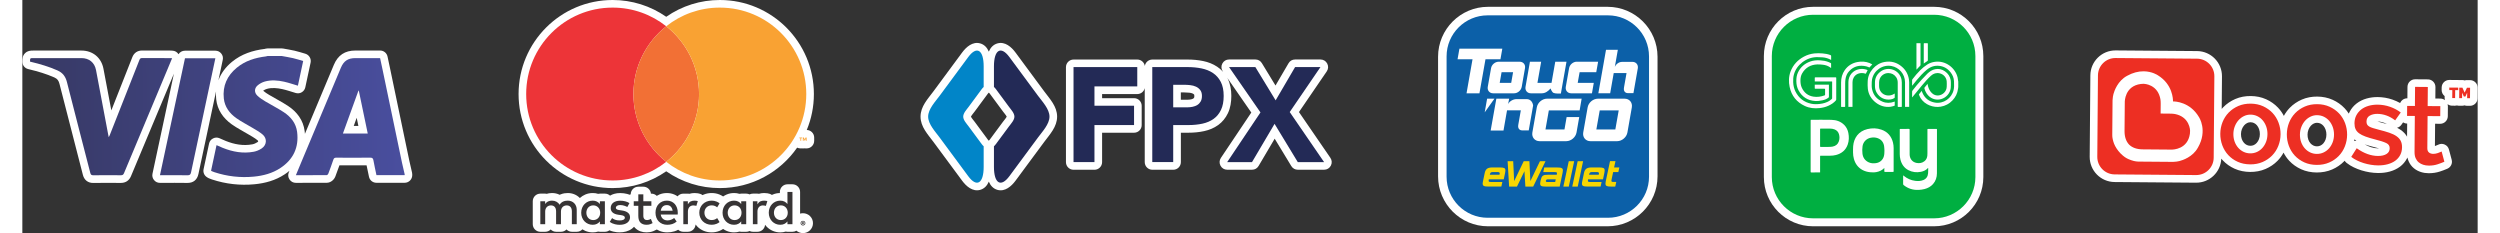 <svg xmlns="http://www.w3.org/2000/svg" xmlns:xlink="http://www.w3.org/1999/xlink" xmlns:xodm="http://www.corel.com/coreldraw/odm/2003" xml:space="preserve" width="311px" height="29px" style="shape-rendering:geometricPrecision; text-rendering:geometricPrecision; image-rendering:optimizeQuality; fill-rule:evenodd; clip-rule:evenodd" viewBox="0 0 252.209 23.946"><rect x="0" y="0" width="252.209" height="23.946" fill="#333333" stroke="none"/> <defs> <style type="text/css"> <![CDATA[ .fil16 {fill:#00AF41} .fil0 {fill:white} .fil15 {fill:white} .fil10 {fill:#0185C8;fill-rule:nonzero} .fil12 {fill:#0C60A8;fill-rule:nonzero} .fil9 {fill:#232A56;fill-rule:nonzero} .fil1 {fill:#373435;fill-rule:nonzero} .fil14 {fill:#ED2F23;fill-rule:nonzero} .fil2 {fill:#ED3438;fill-rule:nonzero} .fil3 {fill:#F27035;fill-rule:nonzero} .fil13 {fill:#F7D603;fill-rule:nonzero} .fil4 {fill:#F9A233;fill-rule:nonzero} .fil11 {fill:white;fill-rule:nonzero} .fil6 {fill:url(#id0);fill-rule:nonzero} .fil7 {fill:url(#id1);fill-rule:nonzero} .fil8 {fill:url(#id2);fill-rule:nonzero} .fil5 {fill:url(#id3);fill-rule:nonzero} ]]> </style> <linearGradient id="id0" gradientUnits="userSpaceOnUse" x1="2.899" y1="11.998" x2="39.019" y2="11.768"> <stop offset="0" style="stop-opacity:1; stop-color:#383A67"></stop> <stop offset="1" style="stop-opacity:1; stop-color:#494E9E"></stop> </linearGradient> <linearGradient id="id1" gradientUnits="userSpaceOnUse" xlink:href="#id0" x1="2.784" y1="11.924" x2="39.135" y2="11.693"> </linearGradient> <linearGradient id="id2" gradientUnits="userSpaceOnUse" xlink:href="#id0" x1="2.899" y1="12.038" x2="39.02" y2="11.806"> </linearGradient> <linearGradient id="id3" gradientUnits="userSpaceOnUse" xlink:href="#id0" x1="2.668" y1="12.155" x2="39.135" y2="11.923"> </linearGradient> </defs> <g id="Layer_x0020_1">  <g id="_2284774476096"> <path class="fil0" d="M80.087 15.239c-0.028,0.003 -0.057,0.004 -0.085,0.004l-0.077 0c-0.122,0 -0.237,-0.027 -0.339,-0.077 -1.745,2.51 -4.65,4.154 -7.939,4.154 -1.981,0 -3.892,-0.602 -5.507,-1.725 -1.615,1.124 -3.526,1.725 -5.507,1.725 -5.335,0 -9.66,-4.326 -9.66,-9.66 0,-5.335 4.325,-9.66 9.66,-9.66 1.981,0 3.892,0.602 5.507,1.725 1.615,-1.124 3.526,-1.725 5.507,-1.725 5.335,0 9.66,4.325 9.66,9.66 0,1.307 -0.259,2.552 -0.731,3.69 0.422,0.011 0.762,0.357 0.762,0.782l0 0.331c0,0.431 -0.35,0.782 -0.781,0.782l-0.078 0c-0.039,0 -0.077,-0.004 -0.115,-0.008 -0.039,0.006 -0.077,0.008 -0.116,0.008l-0.078 0c-0.029,0 -0.057,-0.002 -0.084,-0.005l0.001 -0.001zm-0.201 6.707c0.098,-0.03 0.199,-0.044 0.301,-0.044 0.138,0 0.273,0.027 0.401,0.081 0.119,0.05 0.227,0.122 0.319,0.212 0.094,0.092 0.169,0.199 0.222,0.32 0.056,0.128 0.085,0.267 0.085,0.409 0,0.14 -0.029,0.279 -0.084,0.407 -0.052,0.119 -0.127,0.228 -0.22,0.32 -0.093,0.091 -0.203,0.164 -0.322,0.214 -0.126,0.053 -0.263,0.081 -0.401,0.081 -0.137,0 -0.272,-0.027 -0.398,-0.079 -0.101,-0.041 -0.195,-0.099 -0.277,-0.171 -0.118,0.073 -0.258,0.114 -0.406,0.114l-0.514 0c-0.063,0 -0.124,-0.007 -0.182,-0.022 -0.179,0.058 -0.367,0.084 -0.558,0.084 -0.266,0 -0.527,-0.051 -0.771,-0.157 -0.236,-0.101 -0.447,-0.246 -0.625,-0.43 -0.059,-0.062 -0.114,-0.125 -0.165,-0.193 -0.032,0.4 -0.369,0.717 -0.779,0.717l-0.471 0c-0.123,0 -0.238,-0.029 -0.341,-0.079 -0.103,0.051 -0.22,0.079 -0.342,0.079l-0.514 0c-0.062,0 -0.124,-0.007 -0.181,-0.022 -0.18,0.058 -0.367,0.083 -0.559,0.083 -0.266,0 -0.526,-0.05 -0.77,-0.156 -0.125,-0.053 -0.242,-0.119 -0.352,-0.197 -0.118,0.08 -0.245,0.146 -0.378,0.201 -0.255,0.104 -0.526,0.152 -0.8,0.152 -0.274,0 -0.545,-0.048 -0.8,-0.152 -0.244,-0.1 -0.467,-0.242 -0.654,-0.429 -0.073,-0.072 -0.14,-0.149 -0.2,-0.23 -0.017,0.415 -0.361,0.749 -0.78,0.749l-0.472 0c-0.205,0 -0.392,-0.08 -0.531,-0.21 -0.122,0.068 -0.249,0.123 -0.383,0.164 -0.24,0.073 -0.487,0.107 -0.738,0.107 -0.266,0 -0.529,-0.045 -0.776,-0.144 -0.107,-0.043 -0.208,-0.094 -0.304,-0.153 -0.014,0.009 -0.027,0.017 -0.041,0.025 -0.103,0.058 -0.211,0.108 -0.321,0.151 -0.219,0.084 -0.449,0.121 -0.683,0.121 -0.442,0 -0.859,-0.134 -1.176,-0.451 -0.041,-0.041 -0.078,-0.082 -0.113,-0.126 -0.067,0.075 -0.142,0.143 -0.224,0.204 -0.177,0.134 -0.38,0.225 -0.593,0.285 -0.217,0.061 -0.441,0.086 -0.666,0.086 -0.095,0 -0.188,-0.006 -0.282,-0.014 -0.125,-0.012 -0.249,-0.034 -0.371,-0.064 -0.134,-0.033 -0.265,-0.077 -0.392,-0.131 0,0 -0.001,0 -0.001,0 -0.13,0.095 -0.289,0.151 -0.46,0.151l-0.514 0c-0.063,0 -0.124,-0.007 -0.182,-0.022 -0.179,0.057 -0.367,0.083 -0.558,0.083 -0.266,0 -0.527,-0.051 -0.771,-0.156 -0.102,-0.044 -0.199,-0.097 -0.291,-0.157 -0.143,0.154 -0.348,0.252 -0.574,0.252l-0.5 0c-0.22,0 -0.418,-0.092 -0.56,-0.239 -0.142,0.147 -0.34,0.239 -0.56,0.239l-0.501 0c-0.22,0 -0.418,-0.092 -0.56,-0.239 -0.142,0.147 -0.34,0.239 -0.56,0.239l-0.501 0c-0.43,0 -0.781,-0.351 -0.781,-0.782l0 -2.356c0,-0.43 0.351,-0.781 0.781,-0.781l0.496 0c0.058,0 0.115,0.007 0.169,0.018 0.071,-0.023 0.143,-0.041 0.218,-0.053 0.102,-0.017 0.208,-0.027 0.312,-0.027 0.276,0 0.544,0.058 0.79,0.181 0.025,-0.013 0.052,-0.024 0.079,-0.036 0.131,-0.055 0.266,-0.095 0.406,-0.117 0.114,-0.018 0.23,-0.027 0.346,-0.027 0.228,0 0.454,0.04 0.666,0.126 0.208,0.084 0.396,0.207 0.554,0.365 0.007,0.007 0.014,0.014 0.021,0.021 0.162,-0.149 0.347,-0.269 0.55,-0.356 0.244,-0.106 0.505,-0.156 0.771,-0.156 0.19,0 0.378,0.025 0.557,0.083 0.059,-0.014 0.12,-0.022 0.183,-0.022l0.514 0c0.202,0 0.388,0.077 0.526,0.206 0.13,-0.078 0.269,-0.137 0.415,-0.18 0.204,-0.06 0.414,-0.084 0.626,-0.084 0.245,0 0.488,0.029 0.724,0.091 0.088,0.024 0.176,0.051 0.261,0.084 0.031,-0.02 0.063,-0.036 0.098,-0.051 0.001,-0.429 0.352,-0.778 0.782,-0.778l0.516 0c0.407,0 0.743,0.315 0.778,0.713l0.047 0c0.215,0 0.409,0.087 0.552,0.228 0.085,-0.053 0.177,-0.099 0.27,-0.14 0.247,-0.103 0.51,-0.149 0.777,-0.149 0.264,0 0.522,0.049 0.764,0.155 0.116,0.05 0.224,0.111 0.324,0.183 0.144,-0.169 0.358,-0.277 0.597,-0.277l0.466 0c0.055,0 0.107,0.006 0.158,0.016 0.17,-0.052 0.347,-0.077 0.526,-0.077 0.115,0 0.23,0.008 0.343,0.026 0.079,0.014 0.155,0.034 0.232,0.057 0.091,0.029 0.175,0.073 0.246,0.13 0.044,-0.022 0.091,-0.042 0.137,-0.062 0.255,-0.104 0.526,-0.152 0.8,-0.152 0.274,0 0.545,0.048 0.8,0.152 0.132,0.055 0.258,0.121 0.378,0.201 0.109,-0.078 0.226,-0.143 0.352,-0.197 0.244,-0.106 0.504,-0.156 0.771,-0.156 0.189,0 0.377,0.025 0.556,0.083 0.059,-0.014 0.121,-0.022 0.183,-0.022l0.514 0c0.123,0 0.239,0.029 0.342,0.079 0.103,-0.051 0.22,-0.079 0.341,-0.079l0.467 0c0.054,0 0.106,0.006 0.157,0.016 0.17,-0.052 0.347,-0.077 0.527,-0.077 0.115,0 0.229,0.008 0.343,0.026 0.078,0.014 0.155,0.034 0.231,0.057 0.084,0.025 0.159,0.065 0.225,0.113 0.03,-0.015 0.059,-0.027 0.09,-0.041 0.232,-0.1 0.478,-0.151 0.73,-0.155l0 -0.116c0,-0.431 0.351,-0.782 0.782,-0.782l0.514 0c0.429,0 0.781,0.351 0.781,0.782l0 2.232 -0.006 0.001z"></path> <g> <g> <path class="fil1" d="M56.689 20.872c-0.082,-0.082 -0.18,-0.147 -0.294,-0.193 -0.113,-0.047 -0.237,-0.069 -0.372,-0.069 -0.072,0 -0.146,0.006 -0.223,0.019 -0.076,0.013 -0.153,0.033 -0.226,0.065 -0.074,0.031 -0.143,0.074 -0.21,0.129 -0.066,0.056 -0.125,0.124 -0.174,0.208 -0.08,-0.131 -0.186,-0.234 -0.323,-0.309 -0.135,-0.074 -0.29,-0.113 -0.465,-0.113 -0.059,0 -0.119,0.006 -0.182,0.016 -0.062,0.011 -0.125,0.03 -0.186,0.056 -0.063,0.027 -0.122,0.061 -0.178,0.108 -0.056,0.045 -0.107,0.102 -0.154,0.171l0 -0.288 -0.495 0 0 2.356 0.5 0 0 -1.306c0,-0.1 0.016,-0.189 0.048,-0.266 0.031,-0.078 0.074,-0.143 0.127,-0.196 0.053,-0.052 0.116,-0.093 0.186,-0.119 0.072,-0.027 0.149,-0.041 0.229,-0.041 0.167,0 0.298,0.053 0.391,0.16 0.092,0.107 0.139,0.259 0.139,0.457l0 1.311 0.5 0 0 -1.306c0,-0.1 0.016,-0.189 0.047,-0.266 0.032,-0.078 0.075,-0.143 0.128,-0.196 0.053,-0.052 0.116,-0.093 0.186,-0.119 0.072,-0.027 0.148,-0.041 0.228,-0.041 0.168,0 0.299,0.053 0.392,0.16 0.092,0.107 0.139,0.259 0.139,0.457l0 1.311 0.5 0 0 -1.481c0,-0.138 -0.023,-0.264 -0.069,-0.379 -0.044,-0.114 -0.108,-0.214 -0.19,-0.296l0.001 0z"></path> <path class="fil1" d="M59.324 20.958c-0.082,-0.106 -0.184,-0.189 -0.304,-0.253 -0.122,-0.064 -0.266,-0.095 -0.435,-0.095 -0.166,0 -0.32,0.032 -0.462,0.093 -0.143,0.061 -0.268,0.147 -0.374,0.257 -0.107,0.11 -0.19,0.241 -0.251,0.392 -0.06,0.152 -0.092,0.317 -0.092,0.498 0,0.181 0.03,0.346 0.092,0.498 0.06,0.152 0.144,0.282 0.251,0.393 0.106,0.109 0.231,0.195 0.374,0.256 0.142,0.062 0.296,0.093 0.462,0.093 0.169,0 0.313,-0.031 0.435,-0.094 0.122,-0.062 0.223,-0.146 0.304,-0.251l0 0.283 0.514 0 0 -2.356 -0.514 0 0 0.284 0 0.002zm-0.019 1.192l0 0c-0.035,0.091 -0.084,0.171 -0.145,0.239 -0.063,0.067 -0.137,0.12 -0.224,0.158 -0.086,0.038 -0.183,0.058 -0.29,0.058 -0.111,0 -0.211,-0.02 -0.299,-0.06 -0.088,-0.041 -0.162,-0.094 -0.222,-0.162 -0.06,-0.069 -0.108,-0.148 -0.14,-0.24 -0.034,-0.091 -0.05,-0.19 -0.05,-0.293 0,-0.103 0.016,-0.2 0.05,-0.293 0.032,-0.091 0.08,-0.171 0.14,-0.239 0.06,-0.068 0.134,-0.123 0.222,-0.162 0.088,-0.041 0.188,-0.061 0.299,-0.061 0.107,0 0.204,0.02 0.29,0.058 0.087,0.039 0.161,0.092 0.224,0.159 0.063,0.067 0.111,0.147 0.145,0.238 0.034,0.092 0.051,0.193 0.051,0.3 0,0.108 -0.018,0.209 -0.051,0.3z"></path> <path class="fil1" d="M62.201 21.847c-0.145,-0.113 -0.345,-0.188 -0.602,-0.225l-0.243 -0.037c-0.054,-0.008 -0.105,-0.017 -0.153,-0.028 -0.047,-0.01 -0.089,-0.025 -0.122,-0.042 -0.035,-0.019 -0.063,-0.041 -0.083,-0.07 -0.021,-0.027 -0.031,-0.062 -0.031,-0.103 0,-0.083 0.039,-0.151 0.117,-0.202 0.078,-0.052 0.188,-0.078 0.329,-0.078 0.074,0 0.146,0.007 0.217,0.02 0.072,0.013 0.139,0.03 0.203,0.05 0.064,0.019 0.122,0.041 0.175,0.064 0.052,0.025 0.097,0.047 0.133,0.067l0.221 -0.4c-0.123,-0.079 -0.266,-0.14 -0.431,-0.183 -0.164,-0.044 -0.338,-0.065 -0.523,-0.065 -0.15,0 -0.286,0.018 -0.405,0.053 -0.119,0.036 -0.222,0.086 -0.305,0.151 -0.085,0.065 -0.15,0.143 -0.195,0.237 -0.045,0.094 -0.067,0.198 -0.067,0.315 0,0.19 0.067,0.344 0.202,0.461 0.136,0.117 0.335,0.193 0.597,0.23l0.246 0.033c0.141,0.019 0.244,0.05 0.311,0.094 0.066,0.043 0.098,0.099 0.098,0.166 0,0.089 -0.045,0.159 -0.135,0.211 -0.091,0.052 -0.224,0.077 -0.401,0.077 -0.097,0 -0.183,-0.007 -0.259,-0.019 -0.077,-0.013 -0.146,-0.032 -0.209,-0.054 -0.063,-0.021 -0.119,-0.047 -0.17,-0.076 -0.05,-0.029 -0.096,-0.059 -0.139,-0.092l-0.238 0.386c0.085,0.064 0.174,0.116 0.267,0.156 0.094,0.039 0.185,0.069 0.275,0.092 0.091,0.022 0.176,0.037 0.256,0.044 0.08,0.008 0.151,0.012 0.212,0.012 0.169,0 0.321,-0.019 0.454,-0.057 0.133,-0.039 0.246,-0.091 0.337,-0.159 0.09,-0.068 0.161,-0.149 0.208,-0.243 0.049,-0.094 0.073,-0.198 0.073,-0.311 0,-0.202 -0.072,-0.359 -0.216,-0.472l-0.004 -0.003z"></path> <path class="fil1" d="M67.014 20.953c-0.097,-0.109 -0.214,-0.193 -0.352,-0.254 -0.137,-0.06 -0.287,-0.09 -0.452,-0.09 -0.173,0 -0.332,0.03 -0.476,0.09 -0.143,0.061 -0.266,0.145 -0.37,0.254 -0.103,0.109 -0.184,0.24 -0.241,0.393 -0.058,0.152 -0.086,0.32 -0.086,0.503 0,0.188 0.029,0.357 0.09,0.51 0.059,0.152 0.141,0.282 0.247,0.391 0.107,0.107 0.234,0.192 0.381,0.251 0.148,0.059 0.311,0.089 0.488,0.089 0.178,0 0.348,-0.024 0.51,-0.074 0.162,-0.05 0.315,-0.135 0.459,-0.258l-0.256 -0.366c-0.099,0.079 -0.207,0.14 -0.327,0.183 -0.119,0.043 -0.237,0.065 -0.355,0.065 -0.083,0 -0.164,-0.012 -0.241,-0.035 -0.076,-0.023 -0.147,-0.059 -0.208,-0.108 -0.063,-0.048 -0.116,-0.109 -0.16,-0.185 -0.044,-0.075 -0.074,-0.166 -0.091,-0.273l1.741 0c0.003,-0.03 0.006,-0.06 0.008,-0.094 0.001,-0.032 0.002,-0.066 0.002,-0.098 0,-0.184 -0.027,-0.351 -0.082,-0.503 -0.055,-0.152 -0.131,-0.282 -0.229,-0.392l0 0.001zm-1.438 0.695l0 0c0.013,-0.086 0.036,-0.164 0.069,-0.235 0.033,-0.072 0.076,-0.133 0.127,-0.184 0.052,-0.052 0.113,-0.092 0.184,-0.12 0.071,-0.027 0.152,-0.041 0.244,-0.041 0.164,0 0.297,0.051 0.401,0.153 0.102,0.102 0.169,0.244 0.196,0.428l-1.222 0 0.001 -0.001z"></path> <path class="fil1" d="M73.842 20.958c-0.082,-0.106 -0.184,-0.189 -0.305,-0.253 -0.121,-0.064 -0.266,-0.095 -0.435,-0.095 -0.166,0 -0.32,0.032 -0.462,0.093 -0.142,0.061 -0.267,0.147 -0.374,0.257 -0.106,0.11 -0.19,0.241 -0.251,0.392 -0.06,0.152 -0.09,0.317 -0.09,0.498 0,0.181 0.03,0.346 0.09,0.498 0.06,0.152 0.145,0.282 0.251,0.393 0.107,0.109 0.232,0.195 0.374,0.256 0.142,0.062 0.296,0.093 0.462,0.093 0.169,0 0.314,-0.031 0.435,-0.094 0.122,-0.062 0.224,-0.146 0.305,-0.251l0 0.283 0.514 0 0 -2.356 -0.514 0 0 0.284 0 0.002zm-0.02 1.192l0 0c-0.034,0.091 -0.082,0.171 -0.144,0.239 -0.063,0.067 -0.137,0.12 -0.224,0.158 -0.087,0.038 -0.183,0.058 -0.289,0.058 -0.111,0 -0.211,-0.02 -0.299,-0.06 -0.088,-0.041 -0.162,-0.094 -0.222,-0.162 -0.06,-0.069 -0.108,-0.148 -0.14,-0.24 -0.033,-0.091 -0.05,-0.19 -0.05,-0.293 0,-0.103 0.016,-0.2 0.05,-0.293 0.032,-0.091 0.08,-0.171 0.14,-0.239 0.06,-0.068 0.135,-0.123 0.222,-0.162 0.088,-0.041 0.188,-0.061 0.299,-0.061 0.106,0 0.203,0.02 0.289,0.058 0.087,0.039 0.162,0.092 0.224,0.159 0.062,0.067 0.111,0.147 0.144,0.238 0.035,0.092 0.052,0.193 0.052,0.3 0,0.108 -0.017,0.209 -0.052,0.3z"></path> <path class="fil1" d="M64.406 22.559c-0.083,0.031 -0.165,0.046 -0.245,0.046 -0.052,0 -0.1,-0.008 -0.146,-0.024 -0.045,-0.017 -0.084,-0.042 -0.118,-0.078 -0.033,-0.035 -0.06,-0.081 -0.08,-0.137 -0.019,-0.055 -0.029,-0.122 -0.029,-0.201l0 -1.026 0.826 0 0 -0.467 -0.826 0 0 -0.713 -0.516 0 0 0.713 -0.47 0 0 0.467 0.47 0 0 1.035c0,0.314 0.074,0.544 0.222,0.693 0.148,0.148 0.357,0.222 0.624,0.222 0.15,0 0.283,-0.023 0.402,-0.068 0.079,-0.031 0.151,-0.065 0.22,-0.103l-0.176 -0.431c-0.05,0.027 -0.102,0.051 -0.157,0.072l-0.001 0z"></path> <path class="fil1" d="M69.046 20.61c-0.145,0 -0.275,0.027 -0.392,0.079 -0.116,0.052 -0.214,0.179 -0.293,0.292l0 -0.309 -0.466 0 0 2.356 0.471 0 0 -1.297c0,-0.1 0.014,-0.19 0.042,-0.268 0.027,-0.078 0.066,-0.144 0.115,-0.199 0.05,-0.054 0.108,-0.094 0.178,-0.122 0.068,-0.028 0.144,-0.042 0.225,-0.042 0.063,0 0.13,0.008 0.202,0.022 0.037,0.008 0.072,0.016 0.103,0.028l0.151 -0.492c-0.042,-0.013 -0.083,-0.025 -0.126,-0.032 -0.064,-0.01 -0.134,-0.016 -0.213,-0.016l0.003 0z"></path> <path class="fil1" d="M76.19 20.61c-0.145,0 -0.274,0.027 -0.391,0.079 -0.116,0.052 -0.215,0.179 -0.293,0.292l0 -0.309 -0.467 0 0 2.356 0.471 0 0 -1.297c0,-0.1 0.014,-0.19 0.042,-0.268 0.028,-0.078 0.066,-0.144 0.116,-0.199 0.05,-0.054 0.107,-0.094 0.177,-0.122 0.068,-0.028 0.145,-0.042 0.226,-0.042 0.062,0 0.129,0.008 0.201,0.022 0.037,0.008 0.071,0.016 0.103,0.028l0.151 -0.492c-0.041,-0.013 -0.083,-0.025 -0.126,-0.032 -0.063,-0.01 -0.134,-0.016 -0.213,-0.016l0.003 0z"></path> <path class="fil1" d="M78.591 19.714l0 1.244c-0.082,-0.106 -0.184,-0.189 -0.305,-0.253 -0.121,-0.063 -0.266,-0.095 -0.435,-0.095 -0.166,0 -0.32,0.032 -0.462,0.093 -0.142,0.061 -0.267,0.147 -0.374,0.257 -0.106,0.11 -0.19,0.241 -0.251,0.393 -0.06,0.151 -0.092,0.317 -0.092,0.497 0,0.181 0.031,0.346 0.092,0.498 0.06,0.152 0.145,0.282 0.251,0.393 0.107,0.11 0.232,0.195 0.374,0.257 0.142,0.061 0.296,0.092 0.462,0.092 0.169,0 0.314,-0.031 0.435,-0.094 0.122,-0.062 0.224,-0.145 0.305,-0.251l0 0.283 0.514 0 0 -3.314 -0.514 0 0 0zm-0.02 2.436l0 0c-0.035,0.091 -0.082,0.171 -0.145,0.239 -0.062,0.067 -0.136,0.12 -0.223,0.158 -0.087,0.038 -0.184,0.058 -0.291,0.058 -0.111,0 -0.21,-0.02 -0.298,-0.06 -0.088,-0.041 -0.162,-0.094 -0.222,-0.162 -0.061,-0.069 -0.108,-0.148 -0.141,-0.24 -0.032,-0.091 -0.048,-0.19 -0.048,-0.293 0,-0.103 0.016,-0.2 0.048,-0.293 0.033,-0.091 0.08,-0.171 0.141,-0.239 0.06,-0.068 0.134,-0.123 0.222,-0.162 0.088,-0.041 0.187,-0.061 0.298,-0.061 0.107,0 0.204,0.02 0.291,0.058 0.087,0.039 0.161,0.092 0.223,0.159 0.063,0.067 0.111,0.147 0.145,0.238 0.035,0.092 0.052,0.193 0.052,0.3 0,0.108 -0.017,0.209 -0.052,0.3z"></path> <path class="fil1" d="M70.275 21.305c0.066,-0.066 0.144,-0.118 0.234,-0.155 0.09,-0.037 0.187,-0.056 0.293,-0.056 0.115,0 0.222,0.019 0.322,0.056 0.096,0.036 0.178,0.085 0.248,0.148l0.248 -0.412c-0.092,-0.074 -0.197,-0.134 -0.314,-0.182 -0.155,-0.064 -0.323,-0.095 -0.504,-0.095 -0.182,0 -0.351,0.032 -0.505,0.095 -0.155,0.064 -0.288,0.151 -0.401,0.261 -0.112,0.111 -0.2,0.24 -0.264,0.392 -0.064,0.151 -0.096,0.315 -0.096,0.492 0,0.177 0.032,0.342 0.096,0.492 0.064,0.151 0.152,0.282 0.264,0.393 0.113,0.111 0.246,0.198 0.401,0.261 0.155,0.063 0.323,0.094 0.505,0.094 0.181,0 0.35,-0.031 0.504,-0.094 0.116,-0.048 0.222,-0.108 0.314,-0.182l-0.248 -0.412c-0.07,0.063 -0.154,0.113 -0.248,0.148 -0.1,0.037 -0.207,0.055 -0.322,0.055 -0.106,0 -0.203,-0.018 -0.293,-0.055 -0.09,-0.037 -0.168,-0.088 -0.234,-0.155 -0.066,-0.066 -0.117,-0.146 -0.155,-0.239 -0.038,-0.092 -0.057,-0.194 -0.057,-0.306 0,-0.11 0.019,-0.212 0.057,-0.305 0.038,-0.093 0.089,-0.173 0.155,-0.239l0 0z"></path> </g> <g> <path class="fil1" d="M80.187 22.682c0.035,0 0.066,0.007 0.096,0.019 0.031,0.013 0.057,0.03 0.079,0.052 0.022,0.022 0.04,0.048 0.052,0.076 0.013,0.029 0.02,0.06 0.02,0.094 0,0.032 -0.007,0.064 -0.02,0.093 -0.012,0.029 -0.03,0.054 -0.052,0.076 -0.022,0.022 -0.048,0.039 -0.079,0.052 -0.03,0.013 -0.062,0.019 -0.096,0.019 -0.034,0 -0.067,-0.007 -0.098,-0.019 -0.03,-0.013 -0.057,-0.03 -0.079,-0.052 -0.022,-0.022 -0.039,-0.047 -0.052,-0.076 -0.013,-0.029 -0.018,-0.061 -0.018,-0.093 0,-0.034 0.007,-0.065 0.018,-0.094 0.013,-0.029 0.03,-0.054 0.052,-0.076 0.022,-0.022 0.049,-0.039 0.079,-0.052 0.03,-0.013 0.063,-0.019 0.098,-0.019zm0 0.415l0 0c0.025,0 0.047,-0.005 0.067,-0.014 0.021,-0.009 0.04,-0.022 0.055,-0.037 0.015,-0.016 0.028,-0.033 0.037,-0.056 0.009,-0.02 0.014,-0.043 0.014,-0.068 0,-0.024 -0.005,-0.046 -0.014,-0.067 -0.009,-0.021 -0.021,-0.039 -0.037,-0.055 -0.015,-0.016 -0.034,-0.028 -0.055,-0.037 -0.021,-0.01 -0.044,-0.014 -0.067,-0.014 -0.024,0 -0.047,0.004 -0.068,0.014 -0.021,0.009 -0.039,0.022 -0.056,0.037 -0.016,0.016 -0.027,0.033 -0.036,0.055 -0.01,0.021 -0.013,0.044 -0.013,0.067 0,0.025 0.005,0.048 0.013,0.068 0.009,0.021 0.021,0.04 0.036,0.056 0.017,0.017 0.034,0.028 0.056,0.037 0.021,0.009 0.044,0.014 0.068,0.014zm0.014 -0.28l0 0c0.029,0 0.051,0.007 0.066,0.019 0.015,0.013 0.024,0.031 0.024,0.053 0,0.017 -0.006,0.031 -0.017,0.042 -0.01,0.012 -0.026,0.019 -0.047,0.022l0.066 0.077 -0.072 0 -0.059 -0.074 -0.007 0 0 0.074 -0.06 0 0 -0.213 0.105 0 0.001 0zm-0.046 0.052l0 0 0 0.039 0.045 0c0.009,0 0.016,-0.001 0.021,-0.004 0.005,-0.003 0.008,-0.008 0.008,-0.015 0,-0.007 -0.002,-0.012 -0.008,-0.015 -0.005,-0.004 -0.012,-0.005 -0.021,-0.005l-0.045 0 0 0z"></path> </g> <g> <path class="fil2" d="M62.769 9.66c0,-2.823 1.318,-5.335 3.371,-6.962 -1.513,-1.199 -3.426,-1.917 -5.507,-1.917 -4.904,0 -8.879,3.976 -8.879,8.879 0,4.904 3.976,8.878 8.879,8.878 2.081,0 3.994,-0.718 5.507,-1.917 -2.053,-1.627 -3.371,-4.139 -3.371,-6.961z"></path> <path class="fil3" d="M62.769 9.66c0,2.822 1.318,5.335 3.371,6.961 2.053,-1.627 3.371,-4.139 3.371,-6.961 0,-2.823 -1.319,-5.335 -3.371,-6.962 -2.053,1.627 -3.371,4.139 -3.371,6.962z"></path> <path class="fil4" d="M79.923 14.462l0 -0.261 -0.105 0 0 -0.072 0.288 0 0 0.072 -0.105 0 0 0.261 -0.078 0zm0.557 0l0 0 0 -0.231 -0.074 0.198 -0.082 0 -0.074 -0.198 0 0.23 -0.078 0 0 -0.331 0.111 0 0.083 0.212 0.082 -0.212 0.111 0 0 0.331 -0.078 0 -0.001 0.001z"></path> <path class="fil4" d="M71.647 0.781c-2.081,0 -3.994,0.718 -5.507,1.917 2.053,1.627 3.371,4.139 3.371,6.961 0,2.823 -1.319,5.336 -3.371,6.962 1.514,1.199 3.426,1.917 5.507,1.917 4.904,0 8.878,-3.976 8.878,-8.879 0,-4.904 -3.975,-8.878 -8.878,-8.878z"></path> </g> </g> </g> <g id="_2284774480320"> <path class="fil0" d="M20.147 8.232c0.266,-0.714 0.736,-1.345 1.386,-1.88 0.978,-0.803 2.131,-1.176 3.372,-1.329 0.034,-0.008 0.07,-0.02 0.105,-0.028 0.064,-0.015 0.119,-0.022 0.184,-0.022 0.485,0 0.97,0 1.454,0 0.05,0 0.093,0.004 0.142,0.013 0.394,0.073 0.789,0.133 1.179,0.223 0.368,0.085 0.727,0.202 1.089,0.306 0.397,0.114 0.636,0.512 0.551,0.915 -0.181,0.845 -0.362,1.691 -0.543,2.536 -0.048,0.22 -0.171,0.393 -0.364,0.509 -0.193,0.115 -0.404,0.142 -0.619,0.078 -0.455,-0.133 -0.909,-0.295 -1.372,-0.397 -0.52,-0.114 -1.071,-0.172 -1.591,-0.026 -0.132,0.037 -0.271,0.104 -0.385,0.188 0.185,0.163 0.401,0.299 0.609,0.424 0.644,0.388 1.316,0.723 1.944,1.138 0.923,0.61 1.571,1.468 1.71,2.585 0.012,0.094 0.021,0.188 0.028,0.28 0.991,-2.361 1.981,-4.724 2.972,-7.086 0.414,-0.987 1.134,-1.469 2.205,-1.469 0.848,0 1.696,0 2.544,0 0.372,0 0.685,0.254 0.764,0.618 0.083,0.39 0.169,0.781 0.25,1.172 0.664,3.184 1.326,6.367 1.993,9.55 0.085,0.403 0.184,0.802 0.276,1.203 0.014,0.06 0.019,0.113 0.019,0.174 0,0.029 0,0.057 0,0.086 0,0.431 -0.35,0.782 -0.781,0.782 -0.966,0 -1.931,0 -2.898,0 -0.374,0 -0.689,-0.256 -0.765,-0.622 -0.081,-0.39 -0.168,-0.779 -0.246,-1.171 -0.929,0.01 -1.859,0.008 -2.789,0 -0.132,0.381 -0.272,0.759 -0.415,1.136 -0.137,0.36 -0.489,0.653 -0.884,0.657 -1.059,0.009 -2.118,0.007 -3.179,0.007 -0.268,0 -0.5,-0.124 -0.649,-0.348 -0.149,-0.223 -0.175,-0.485 -0.072,-0.733 0.022,-0.053 0.044,-0.105 0.066,-0.158 -0.154,0.129 -0.319,0.252 -0.496,0.368 -0.941,0.624 -2.001,0.914 -3.116,1.018 -1.476,0.138 -2.933,-0.029 -4.341,-0.492 -0.107,-0.035 -0.209,-0.077 -0.312,-0.12 -0.081,-0.033 -0.133,-0.069 -0.205,-0.113 -0.285,-0.177 -0.42,-0.498 -0.351,-0.825 0.187,-0.876 0.374,-1.752 0.562,-2.627 0.051,-0.238 0.191,-0.422 0.407,-0.531 0.216,-0.112 0.447,-0.119 0.669,-0.021 0.209,0.091 0.416,0.187 0.627,0.273 0.882,0.355 1.796,0.529 2.74,0.353 0.182,-0.034 0.373,-0.119 0.526,-0.222 0.093,-0.063 0.107,-0.111 0.021,-0.186 -0.275,-0.237 -0.634,-0.423 -0.944,-0.613 -0.577,-0.352 -1.178,-0.646 -1.729,-1.044 -0.868,-0.624 -1.465,-1.473 -1.582,-2.554 -0.03,-0.281 -0.036,-0.555 -0.017,-0.82 -0.606,2.829 -1.211,5.656 -1.809,8.485 -0.126,0.6 -0.532,0.93 -1.147,0.918 -0.851,-0.016 -1.701,-0.006 -2.551,-0.006 -0.086,0 -0.172,0 -0.256,0 -0.245,0 -0.454,-0.1 -0.608,-0.289 -0.154,-0.19 -0.207,-0.416 -0.157,-0.654 0.733,-3.425 1.466,-6.848 2.199,-10.271 -1.47,3.508 -2.943,7.016 -4.409,10.527 -0.192,0.459 -0.561,0.697 -1.057,0.693 -0.935,-0.008 -1.871,-0.01 -2.806,0.003 -0.557,0.008 -0.94,-0.298 -1.078,-0.834 -0.797,-3.11 -1.609,-6.217 -2.399,-9.329 -0.084,-0.336 -0.214,-0.536 -0.535,-0.677 -0.824,-0.362 -1.687,-0.619 -2.563,-0.827 -0.042,-0.01 -0.085,-0.02 -0.128,-0.032 -0.356,-0.089 -0.596,-0.402 -0.592,-0.768 0.005,-0.332 0.027,-0.617 0.286,-0.868 0.249,-0.242 0.522,-0.264 0.843,-0.264 1.647,0 3.294,0 4.941,0 1.158,0 2.042,0.723 2.26,1.862 0.273,1.429 0.542,2.858 0.81,4.287 0.721,-1.824 1.441,-3.646 2.157,-5.471 0.175,-0.443 0.534,-0.687 1.01,-0.682 0.954,0.008 1.906,0.003 2.86,0.004 0.083,0 0.165,0.007 0.247,0.011 0.263,0.012 0.483,0.14 0.623,0.362 0.001,0.001 0.001,0.002 0.002,0.005 0.139,-0.224 0.385,-0.364 0.662,-0.364 1.041,0 2.08,0 3.121,0 0.245,0 0.454,0.1 0.607,0.29 0.154,0.189 0.207,0.415 0.156,0.654 -0.129,0.602 -0.256,1.204 -0.384,1.806 -0.02,0.093 -0.041,0.188 -0.06,0.282l0.006 -0.008zm14.371 4.705c-0.058,-0.279 -0.117,-0.558 -0.175,-0.838 -0.1,0.279 -0.202,0.559 -0.303,0.838 0.16,0 0.32,0 0.478,0z"></path> <g> <g> <path class="fil5" d="M39.271 17.99c-0.961,0 -1.922,0 -2.898,0 -0.106,-0.509 -0.22,-1.007 -0.309,-1.51 -0.037,-0.209 -0.104,-0.29 -0.337,-0.286 -1.161,0.015 -2.323,0.011 -3.486,0.002 -0.176,-0.001 -0.245,0.057 -0.298,0.216 -0.16,0.479 -0.335,0.953 -0.514,1.426 -0.025,0.063 -0.106,0.151 -0.16,0.152 -1.048,0.01 -2.094,0.007 -3.172,0.007 0.197,-0.472 0.382,-0.925 0.571,-1.374 1.35,-3.221 2.7,-6.442 4.052,-9.664 0.292,-0.698 0.73,-0.99 1.485,-0.99 0.84,0 1.681,0 2.543,0 0.085,0.392 0.169,0.78 0.25,1.167 0.665,3.183 1.328,6.367 1.994,9.551 0.085,0.407 0.186,0.812 0.28,1.218 0,0.029 0,0.057 0,0.085l-0.001 0zm-3.792 -4.271l0 0c-0.309,-1.481 -0.613,-2.941 -0.918,-4.402 -0.012,-0.002 -0.024,-0.005 -0.037,-0.007 -0.53,1.465 -1.061,2.928 -1.597,4.409 0.867,0 1.697,0 2.554,0l-0.002 0z"></path> <path class="fil6" d="M26.649 5.753c0.382,0.071 0.768,0.13 1.147,0.217 0.345,0.08 0.684,0.191 1.051,0.295 -0.185,0.866 -0.366,1.71 -0.543,2.537 -0.484,-0.143 -0.947,-0.306 -1.423,-0.411 -0.651,-0.144 -1.318,-0.198 -1.969,-0.018 -0.265,0.074 -0.533,0.216 -0.741,0.394 -0.358,0.306 -0.363,0.747 -0.021,1.068 0.235,0.223 0.514,0.405 0.793,0.572 0.634,0.381 1.299,0.714 1.916,1.12 0.726,0.479 1.255,1.139 1.366,2.031 0.196,1.576 -0.387,2.819 -1.711,3.696 -0.833,0.552 -1.775,0.799 -2.758,0.891 -1.371,0.127 -2.715,-0.026 -4.025,-0.457 -0.088,-0.029 -0.174,-0.065 -0.259,-0.099 -0.026,-0.011 -0.048,-0.029 -0.087,-0.053 0.185,-0.868 0.37,-1.735 0.561,-2.627 0.223,0.097 0.433,0.196 0.647,0.281 1.024,0.412 2.081,0.601 3.177,0.396 0.285,-0.053 0.575,-0.179 0.817,-0.341 0.525,-0.352 0.574,-1.012 0.098,-1.425 -0.314,-0.271 -0.692,-0.472 -1.049,-0.691 -0.559,-0.34 -1.152,-0.629 -1.68,-1.01 -0.677,-0.487 -1.168,-1.139 -1.261,-2.003 -0.139,-1.294 0.342,-2.345 1.335,-3.163 0.865,-0.711 1.892,-1.025 2.986,-1.159 0.061,-0.007 0.12,-0.027 0.179,-0.043 0.485,0 0.971,0 1.454,0l0 0.002z"></path> <path class="fil7" d="M15.384 5.978c-0.163,0.391 -0.317,0.765 -0.474,1.138 -1.491,3.558 -2.983,7.113 -4.468,10.673 -0.071,0.17 -0.158,0.214 -0.33,0.213 -0.942,-0.008 -1.883,-0.01 -2.824,0.002 -0.199,0.003 -0.264,-0.067 -0.31,-0.246 -0.798,-3.11 -1.609,-6.215 -2.398,-9.327 -0.145,-0.57 -0.434,-0.961 -0.977,-1.199 -0.87,-0.383 -1.774,-0.653 -2.697,-0.872 -0.041,-0.009 -0.081,-0.02 -0.119,-0.03 0.004,-0.361 0.004,-0.361 0.347,-0.361 1.647,0 3.293,0 4.941,0 0.781,0 1.345,0.454 1.492,1.227 0.418,2.189 0.828,4.38 1.24,6.569 0.019,0.096 0.038,0.191 0.066,0.326 0.043,-0.08 0.073,-0.125 0.092,-0.175 1.023,-2.587 2.046,-5.174 3.063,-7.763 0.056,-0.141 0.124,-0.19 0.277,-0.188 0.955,0.009 1.91,0.004 2.866,0.005 0.061,0 0.124,0.006 0.211,0.01l0.002 -0.002z"></path> <path class="fil8" d="M14.136 17.997c0.86,-4.02 1.714,-8.013 2.571,-12.015 1.042,0 2.071,0 3.121,0 -0.13,0.61 -0.257,1.207 -0.384,1.804 -0.708,3.307 -1.417,6.612 -2.115,9.92 -0.049,0.23 -0.13,0.303 -0.369,0.298 -0.855,-0.016 -1.711,-0.007 -2.566,-0.007 -0.077,0 -0.154,0 -0.256,0l-0.002 0z"></path> </g> </g> </g> <g id="_2284774479936"> <path class="fil0" d="M99.276 18.659c-0.171,0.398 -0.447,0.722 -0.893,0.845 -0.769,0.211 -1.427,-0.371 -1.849,-0.942l-2.935 -3.968c-0.581,-0.785 -1.337,-1.562 -1.337,-2.614 0,-1.054 0.756,-1.825 1.337,-2.611l2.935 -3.973c0.422,-0.571 1.079,-1.152 1.847,-0.94 0.447,0.122 0.724,0.448 0.895,0.846 0.17,-0.398 0.448,-0.722 0.894,-0.846 0.768,-0.212 1.427,0.37 1.848,0.94l2.936 3.973c0.58,0.785 1.337,1.557 1.337,2.609 0,1.051 -0.756,1.83 -1.337,2.616l-2.936 3.969c-0.421,0.57 -1.08,1.153 -1.849,0.942 -0.445,-0.123 -0.723,-0.447 -0.892,-0.844l-0.001 -0.002zm0.001 -4.211c0.007,-0.007 0.014,-0.013 0.022,-0.019 0.022,-0.018 0.038,-0.035 0.054,-0.059 0.004,-0.004 0.007,-0.009 0.011,-0.014l1.363 -1.842c0.071,-0.096 0.322,-0.391 0.388,-0.532 -0.066,-0.14 -0.317,-0.438 -0.388,-0.533l-1.363 -1.844c-0.001,-0.002 -0.003,-0.003 -0.005,-0.006 -0.015,-0.021 -0.033,-0.041 -0.052,-0.058 -0.011,-0.008 -0.021,-0.017 -0.03,-0.026 -0.011,0.009 -0.02,0.017 -0.03,0.026 -0.023,0.019 -0.041,0.041 -0.058,0.064l-1.362 1.844c-0.07,0.096 -0.322,0.393 -0.389,0.534 0.066,0.141 0.317,0.437 0.388,0.533l1.362 1.843c0.002,0.002 0.003,0.004 0.005,0.007 0.013,0.017 0.028,0.038 0.045,0.052 0.013,0.01 0.026,0.022 0.039,0.032l0 -0.002zm24.072 -7.059l-0.037 -0.053c-0.17,-0.245 -0.189,-0.543 -0.05,-0.807 0.139,-0.264 0.394,-0.419 0.692,-0.419l2.702 0c0.28,0 0.521,0.136 0.667,0.375l1.401 2.301 1.339 -2.289c0.143,-0.247 0.389,-0.387 0.674,-0.387l2.606 0c0.298,0 0.553,0.154 0.692,0.417 0.139,0.263 0.121,0.56 -0.047,0.806l-2.855 4.177 3.227 4.701c0.168,0.246 0.185,0.543 0.047,0.806 -0.138,0.263 -0.393,0.417 -0.691,0.417l-2.702 0c-0.281,0 -0.522,-0.136 -0.668,-0.377l-1.706 -2.812 -1.654 2.804c-0.144,0.246 -0.388,0.385 -0.672,0.385l-2.55 0c-0.297,0 -0.55,-0.152 -0.689,-0.414 -0.139,-0.261 -0.124,-0.556 0.04,-0.802l3.123 -4.658 -2.467 -3.563c0.01,0.02 0.021,0.04 0.031,0.06 0.287,0.554 0.384,1.183 0.384,1.801 0,0.604 -0.089,1.22 -0.35,1.77 -0.233,0.489 -0.568,0.907 -1.01,1.223 -0.429,0.307 -0.917,0.505 -1.431,0.617 -0.525,0.115 -1.064,0.164 -1.601,0.164l-0.791 0 0 3.024c0,0.429 -0.35,0.781 -0.781,0.781l-2.15 0c-0.43,0 -0.781,-0.351 -0.781,-0.781l0 -7.605c-0.078,0.348 -0.39,0.611 -0.763,0.611l-3.617 0 0 0.422 3.286 0c0.429,0 0.781,0.351 0.781,0.782l0 1.985c0,0.431 -0.35,0.782 -0.781,0.782l-3.286 0 0 3.024c0,0.429 -0.351,0.781 -0.781,0.781l-2.15 0c-0.431,0 -0.782,-0.35 -0.782,-0.781l0 -9.76c0,-0.43 0.351,-0.781 0.782,-0.781l6.548 0c0.389,0 0.713,0.287 0.772,0.66 0.058,-0.373 0.382,-0.66 0.772,-0.66l3.625 0c0.534,0 1.067,0.046 1.59,0.153 0.52,0.106 1.016,0.296 1.457,0.593 0.228,0.153 0.43,0.332 0.607,0.533l-0.002 -0.006zm-4.349 2.856l0.653 0c0.135,0 0.269,-0.011 0.401,-0.039 0.082,-0.016 0.161,-0.044 0.233,-0.087 0.033,-0.021 0.055,-0.049 0.075,-0.082 0.022,-0.038 0.026,-0.14 0.026,-0.182 0,-0.03 -0.003,-0.104 -0.015,-0.127 -0.039,-0.052 -0.085,-0.087 -0.144,-0.115 -0.111,-0.051 -0.233,-0.079 -0.355,-0.09 -0.183,-0.019 -0.368,-0.03 -0.553,-0.03l-0.322 0 0 0.753 0.001 -0.001z"></path> <polygon class="fil9" points="107.977,6.89 114.525,6.89 114.525,8.875 110.127,8.875 110.127,10.86 114.194,10.86 114.194,12.846 110.127,12.846 110.127,16.65 107.977,16.65 "></polygon> <path class="fil9" d="M116.069 6.89l3.625 0c0.506,0 0.984,0.047 1.433,0.138 0.451,0.093 0.843,0.251 1.179,0.476 0.336,0.226 0.602,0.528 0.799,0.91 0.198,0.381 0.296,0.861 0.296,1.441 0,0.57 -0.091,1.048 -0.276,1.434 -0.183,0.385 -0.437,0.693 -0.758,0.923 -0.322,0.23 -0.704,0.393 -1.144,0.49 -0.441,0.096 -0.919,0.145 -1.434,0.145l-1.572 0 0 3.804 -2.15 0 0 -9.759 0.002 -0.002zm2.15 4.136l0 0 1.434 0c0.192,0 0.379,-0.019 0.558,-0.056 0.18,-0.037 0.341,-0.099 0.483,-0.186 0.141,-0.087 0.257,-0.208 0.344,-0.358 0.087,-0.152 0.131,-0.343 0.131,-0.572 0,-0.249 -0.058,-0.448 -0.174,-0.6 -0.114,-0.151 -0.262,-0.27 -0.441,-0.352 -0.179,-0.082 -0.378,-0.135 -0.599,-0.158 -0.22,-0.024 -0.432,-0.035 -0.635,-0.035l-1.103 0 0 2.317 0.002 0z"></path> <polygon class="fil9" points="127.18,11.549 123.953,6.89 126.655,6.89 128.737,10.309 130.736,6.89 133.342,6.89 130.185,11.509 133.714,16.651 131.012,16.651 128.628,12.722 126.311,16.651 123.761,16.651 "></polygon> <path class="fil10" d="M98.559 14.819l-1.362 -1.843c-0.201,-0.274 -0.551,-0.635 -0.551,-0.996 0,-0.362 0.348,-0.723 0.551,-0.997l1.362 -1.844c0.065,-0.089 0.127,-0.151 0.188,-0.202l0 -2.122c0,-1.705 -0.714,-2.135 -1.585,-0.955l-2.935 3.973c-0.437,0.591 -1.184,1.369 -1.184,2.147 0,0.776 0.75,1.554 1.184,2.149l2.935 3.969c0.871,1.181 1.585,0.755 1.585,-0.954l0 -2.123c-0.061,-0.05 -0.123,-0.112 -0.188,-0.203l0 0.001z"></path> <path class="fil9" d="M104.324 9.832l-2.936 -3.973c-0.872,-1.181 -1.585,-0.75 -1.585,0.955l0 2.122c0.059,0.049 0.122,0.112 0.187,0.202l1.364 1.844c0.202,0.275 0.551,0.635 0.551,0.997 0,0.361 -0.348,0.723 -0.551,0.997l-1.364 1.842c-0.065,0.092 -0.128,0.153 -0.187,0.204l0 2.122c0,1.709 0.713,2.134 1.585,0.954l2.936 -3.97c0.437,-0.593 1.184,-1.373 1.184,-2.149 0,-0.777 -0.748,-1.555 -1.184,-2.147l0 0z"></path> </g> <g id="_2284774484928"> <path class="fil11" d="M162.837 0.7l-12.285 0c-2.827,0 -5.129,2.302 -5.129,5.13l0 12.284c0,2.829 2.302,5.13 5.129,5.13l12.285 0c2.829,0 5.129,-2.302 5.129,-5.13l0 -12.284c0,-2.829 -2.3,-5.13 -5.129,-5.13z"></path> <path class="fil12" d="M162.876 1.576l-12.361 0c-2.325,0 -4.217,1.891 -4.217,4.216l0 12.361c0,2.324 1.892,4.216 4.217,4.216l12.361 0c2.324,0 4.216,-1.891 4.216,-4.216l0 -12.361c0,-2.325 -1.892,-4.216 -4.216,-4.216z"></path> <path class="fil11" d="M154.538 10.183l-1.078 0c-0.315,0 -0.725,0.223 -0.843,0.521l0.109 -0.57 -1.316 0 -0.585 3.278 1.318 0 0.364 -2.075 1.417 0c0,0 -0.181,1.028 -0.262,1.488 -0.081,0.459 0.231,0.571 0.386,0.571l0.689 0 0.449 -2.55c-0.037,-0.364 -0.284,-0.663 -0.65,-0.663l0.002 0z"></path> <polygon class="fil11" points="150.461,10.133 150.214,11.539 151.214,10.133 "></polygon> <polygon class="fil11" points="152.023,4.996 147.616,4.996 147.425,6.085 148.963,6.085 148.347,9.584 149.674,9.584 150.294,6.085 151.831,6.085 "></polygon> <path class="fil11" d="M152.936 8.51l0.192 -1.095 -1.181 0 -0.193 1.095 1.18 0 0.002 0zm-1.862 1.074l0 0c-0.365,0 -0.611,-0.298 -0.546,-0.664l0.338 -1.917c0.063,-0.365 0.416,-0.663 0.78,-0.663l2.162 0c0.365,0 0.612,0.298 0.545,0.663l-0.337 1.917c-0.065,0.366 -0.417,0.664 -0.781,0.664l-2.161 0z"></path> <path class="fil11" d="M159.767 8.51l0.195 -1.095 1.71 0 0.19 -1.076 -2.2 0c-0.366,0 -0.718,0.3 -0.781,0.665l-0.339 1.917c-0.064,0.366 0.182,0.663 0.548,0.663l2.14 0 0.188 -1.074 -1.65 0 -0.001 0z"></path> <path class="fil11" d="M157.078 8.51l-1.447 0 0.382 -2.171 -1.153 0 -0.454 2.582c-0.065,0.366 0.18,0.663 0.545,0.663l1.124 0c0.366,0 0.664,-0.216 0.9,-0.498 0,0 0.13,0.377 0.313,0.46 0.188,0.086 0.75,0.065 0.75,0.065l0.577 -3.271 -1.154 0 -0.383 2.17 0 0z"></path> <path class="fil11" d="M165.397 6.357l-1.076 0c-0.318,0 -0.623,0.223 -0.741,0.521l0.309 -1.765 -1.214 0 -0.788 4.47 1.214 0 0.365 -2.074 1.316 0c0,0 -0.18,1.026 -0.262,1.488 -0.082,0.459 0.232,0.571 0.384,0.571l0.588 0 0.449 -2.549c0.064,-0.367 -0.182,-0.664 -0.548,-0.664l0.004 0.002z"></path> <path class="fil11" d="M161.071 14.502c-0.49,0 -0.822,-0.406 -0.737,-0.895l0.454 -2.577c0.086,-0.492 0.561,-0.893 1.052,-0.893l2.75 0c0.49,0 0.822,0.403 0.736,0.893l-0.453 2.577c-0.087,0.489 -0.562,0.895 -1.052,0.895l-2.75 0zm2.561 -1.205l0 0 0.346 -1.956 -1.95 0 -0.346 1.956 1.949 0 0.001 0z"></path> <path class="fil11" d="M158.406 13.297l-1.95 0 0.345 -1.956 3.162 0 0.208 -1.205 -3.556 0c-0.492,0 -0.964,0.402 -1.05,0.893l-0.455 2.577c-0.087,0.489 0.244,0.895 0.735,0.895l2.749 0c0.493,0 0.966,-0.406 1.052,-0.895l0.278 -1.581 -1.295 0 -0.222 1.271 -0.001 0.001z"></path> <polygon class="fil13" points="156.461,16.556 155.194,19.165 154.391,19.165 154.296,17.586 153.528,19.165 152.721,19.165 152.567,16.556 153.139,16.556 153.239,18.603 154.223,16.556 154.805,16.556 154.904,18.603 155.889,16.556 "></polygon> <polygon class="fil13" points="158.852,19.165 158.293,19.165 158.848,16.556 159.405,16.556 "></polygon> <polygon class="fil13" points="159.77,19.165 159.209,19.165 159.764,16.556 160.322,16.556 "></polygon> <path class="fil13" d="M163.625 19.165l-0.449 0c-0.208,0 -0.354,-0.019 -0.435,-0.06 -0.082,-0.041 -0.122,-0.122 -0.122,-0.248 0,-0.07 0.01,-0.151 0.031,-0.246l0.436 -2.056 0.559 0 -0.141 0.649 0.54 0 -0.104 0.471 -0.532 0 -0.159 0.745c-0.014,0.075 -0.022,0.126 -0.022,0.149 0,0.052 0.016,0.086 0.052,0.1 0.034,0.016 0.105,0.023 0.21,0.023l0.237 0 -0.101 0.472 0 0.001z"></path> <path class="fil13" d="M152.219 17.263c-0.082,-0.041 -0.227,-0.062 -0.435,-0.062l-0.799 0c-0.23,0 -0.405,0.042 -0.525,0.128 -0.119,0.086 -0.2,0.23 -0.243,0.43l-0.177 0.848c-0.013,0.052 -0.022,0.098 -0.026,0.138 -0.007,0.042 -0.01,0.079 -0.01,0.112 0,0.061 0.01,0.109 0.028,0.148 0.017,0.038 0.048,0.068 0.09,0.091 0.043,0.025 0.1,0.042 0.173,0.051 0.074,0.01 0.163,0.014 0.273,0.014l1.357 0 0.099 -0.467 -1.143 0c-0.107,0 -0.176,-0.008 -0.211,-0.025 -0.035,-0.016 -0.053,-0.05 -0.053,-0.102 0,-0.037 0.006,-0.085 0.018,-0.146l0.001 -0.001 0.236 0 0 0.001 1.297 0 0.141 -0.662c0.021,-0.097 0.032,-0.18 0.032,-0.25 0,-0.122 -0.041,-0.203 -0.123,-0.246l0 0zm-0.49 0.686l0 0 -0.624 0 -0.37 0c0.011,-0.06 0.026,-0.109 0.042,-0.146 0.017,-0.036 0.039,-0.063 0.065,-0.084 0.026,-0.021 0.058,-0.032 0.1,-0.038 0.042,-0.006 0.091,-0.009 0.152,-0.009l0.444 0c0.146,0 0.218,0.045 0.218,0.135 0,0.01 -0.009,0.057 -0.027,0.141l0 0.001z"></path> <path class="fil13" d="M158.215 17.359c-0.02,-0.039 -0.052,-0.07 -0.097,-0.092 -0.042,-0.023 -0.1,-0.039 -0.172,-0.049 -0.071,-0.008 -0.159,-0.013 -0.265,-0.013l-1.352 0 -0.101 0.472 1.145 0c0.105,0 0.176,0.008 0.211,0.023 0.035,0.016 0.052,0.048 0.052,0.1 0,0.024 -0.007,0.073 -0.023,0.15l-0.446 0 -0.438 0c-0.129,0 -0.238,0.007 -0.324,0.019 -0.087,0.014 -0.158,0.041 -0.216,0.081 -0.057,0.039 -0.102,0.093 -0.135,0.166 -0.034,0.074 -0.063,0.169 -0.091,0.286l-0.023 0.109c-0.021,0.094 -0.034,0.176 -0.034,0.246 0,0.063 0.011,0.115 0.032,0.155 0.019,0.039 0.05,0.069 0.094,0.093 0.044,0.022 0.101,0.039 0.172,0.045 0.072,0.01 0.16,0.015 0.266,0.015l1.444 0 0.298 -1.406c0.021,-0.094 0.032,-0.176 0.032,-0.244 0,-0.064 -0.01,-0.116 -0.029,-0.156l0 0zm-1.6 1.335l0 0c-0.081,0 -0.123,-0.035 -0.123,-0.104 0,-0.042 0.018,-0.081 0.05,-0.116 0.033,-0.035 0.077,-0.052 0.132,-0.052l0.603 0 0.001 -0.001 0.234 0 -0.058 0.273 -0.839 0 0 0z"></path> <path class="fil13" d="M162.414 17.263c-0.083,-0.041 -0.227,-0.062 -0.436,-0.062l-0.799 0c-0.23,0 -0.404,0.042 -0.523,0.128 -0.12,0.086 -0.201,0.23 -0.243,0.43l-0.177 0.848c-0.011,0.052 -0.021,0.098 -0.028,0.138 -0.004,0.042 -0.006,0.079 -0.006,0.112 0,0.061 0.006,0.109 0.026,0.148 0.018,0.038 0.049,0.068 0.091,0.091 0.041,0.025 0.099,0.042 0.172,0.051 0.072,0.01 0.163,0.014 0.272,0.014l1.357 0 0.099 -0.467 -1.144 0c-0.105,0 -0.176,-0.008 -0.21,-0.025 -0.035,-0.016 -0.053,-0.05 -0.053,-0.102 0,-0.037 0.008,-0.085 0.019,-0.146l0 -0.001 0.235 0 0 0.001 1.298 0 0.141 -0.662c0.021,-0.097 0.031,-0.18 0.031,-0.25 0,-0.122 -0.041,-0.203 -0.124,-0.246l0.002 0zm-0.49 0.686l0 0 -0.588 0 -0.405 0c0.011,-0.06 0.025,-0.109 0.043,-0.146 0.016,-0.036 0.038,-0.063 0.063,-0.084 0.027,-0.021 0.059,-0.032 0.1,-0.038 0.04,-0.006 0.093,-0.009 0.153,-0.009l0.444 0c0.145,0 0.218,0.045 0.218,0.135 0,0.01 -0.009,0.057 -0.028,0.141l0 0.001z"></path> </g> <g id="_2284774489632"> <path class="fil0" d="M225.875 16.297c-0.057,1.383 -1.202,2.481 -2.595,2.469l-8.366 -0.068c-1.423,-0.012 -2.568,-1.175 -2.556,-2.598l0.068 -8.366c0.012,-1.422 1.175,-2.567 2.598,-2.556l8.365 0.068c1.423,0.012 2.568,1.175 2.557,2.598l-0.028 3.344c0.051,-0.059 0.104,-0.117 0.158,-0.174 0.353,-0.36 0.772,-0.641 1.232,-0.842 0.503,-0.218 1.046,-0.312 1.592,-0.307 0.547,0.004 1.087,0.106 1.586,0.333 0.458,0.208 0.872,0.495 1.218,0.862 0.24,0.254 0.439,0.537 0.598,0.845 0.163,-0.304 0.368,-0.585 0.611,-0.834 0.352,-0.36 0.77,-0.642 1.232,-0.842 0.502,-0.219 1.045,-0.313 1.591,-0.308 0.547,0.005 1.088,0.108 1.586,0.334 0.459,0.208 0.873,0.495 1.218,0.862 0.163,0.171 0.306,0.356 0.431,0.553 0.027,-0.063 0.057,-0.127 0.089,-0.189 0.177,-0.337 0.423,-0.628 0.725,-0.86 0.302,-0.232 0.651,-0.397 1.017,-0.501 0.372,-0.105 0.76,-0.152 1.147,-0.148 0.515,0.005 1.025,0.09 1.512,0.26 0.272,0.095 0.534,0.212 0.785,0.352 0.117,-0.286 0.401,-0.487 0.729,-0.485l0.016 0 0.009 -1.181c0.004,-0.429 0.358,-0.777 0.787,-0.774l1.311 0.01c0.431,0.004 0.778,0.358 0.775,0.787l-0.01 1.181 0.519 0.005c0.174,0.001 0.335,0.06 0.463,0.158 -0.018,-0.069 -0.029,-0.142 -0.029,-0.216l0.001 -0.197c-0.187,-0.145 -0.308,-0.371 -0.307,-0.626l0.003 -0.258c0.003,-0.431 0.357,-0.778 0.787,-0.775l0.917 0.008c0.018,0 0.037,0.002 0.055,0.003 0.018,-0.001 0.035,-0.001 0.052,-0.001l0.323 0.002c0.081,0 0.16,0.013 0.233,0.036 0.074,-0.023 0.151,-0.033 0.233,-0.032l0.322 0.003c0.43,0.003 0.778,0.357 0.774,0.787l-0.008 1.078c-0.003,0.43 -0.358,0.778 -0.789,0.774l-0.296 -0.002c-0.09,-0.001 -0.178,-0.017 -0.259,-0.046 -0.081,0.027 -0.169,0.042 -0.259,0.042l-0.297 -0.002c-0.073,0 -0.143,-0.011 -0.209,-0.03 -0.067,0.017 -0.137,0.026 -0.21,0.026l-0.296 -0.002c-0.174,-0.001 -0.334,-0.06 -0.463,-0.157 0.018,0.068 0.029,0.141 0.029,0.215l-0.008 1.027c-0.004,0.431 -0.358,0.778 -0.787,0.775l-0.519 -0.005 -0.019 2.287c0.011,-0.003 0.021,-0.007 0.032,-0.01 0.089,-0.034 0.191,-0.069 0.276,-0.111l0.032 -0.015c0.217,-0.108 0.448,-0.113 0.669,-0.013 0.221,0.099 0.37,0.276 0.433,0.511l0.281 1.051c0.1,0.374 -0.083,0.758 -0.438,0.915l-0.022 0.011c-0.24,0.106 -0.493,0.196 -0.742,0.279 -0.376,0.125 -0.774,0.179 -1.17,0.177 -0.269,-0.002 -0.537,-0.04 -0.793,-0.123 -0.262,-0.083 -0.505,-0.213 -0.718,-0.387 -0.239,-0.194 -0.419,-0.442 -0.542,-0.724 -0.053,-0.123 -0.092,-0.25 -0.121,-0.381 -0.014,0.029 -0.028,0.058 -0.042,0.087 -0.174,0.339 -0.42,0.628 -0.725,0.858 -0.308,0.231 -0.663,0.391 -1.033,0.495 -0.397,0.113 -0.812,0.156 -1.224,0.153 -0.288,-0.002 -0.576,-0.028 -0.858,-0.074 -0.284,-0.046 -0.565,-0.112 -0.84,-0.197 -0.272,-0.084 -0.538,-0.189 -0.794,-0.312 -0.255,-0.123 -0.5,-0.27 -0.722,-0.446 -0.003,-0.003 -0.005,-0.004 -0.007,-0.006l-0.02 -0.016c-0.075,-0.06 -0.135,-0.132 -0.182,-0.211 -0.018,0.02 -0.037,0.039 -0.056,0.059 -0.352,0.361 -0.771,0.642 -1.232,0.842 -0.503,0.217 -1.046,0.311 -1.591,0.308 -0.55,-0.005 -1.095,-0.106 -1.597,-0.334 -0.459,-0.208 -0.874,-0.498 -1.216,-0.866 -0.235,-0.252 -0.432,-0.536 -0.588,-0.84 -0.163,0.304 -0.368,0.585 -0.611,0.834 -0.352,0.361 -0.771,0.642 -1.232,0.842 -0.503,0.218 -1.046,0.311 -1.592,0.307 -0.55,-0.005 -1.095,-0.106 -1.598,-0.334 -0.458,-0.208 -0.873,-0.496 -1.216,-0.866 -0.051,-0.054 -0.101,-0.111 -0.149,-0.169l0.004 0.004zm13.653 -1.806c0.033,-0.012 0.069,-0.021 0.106,-0.028 0.04,-0.008 0.079,-0.013 0.118,-0.015 -0.056,-0.035 -0.111,-0.071 -0.165,-0.109 -0.012,-0.008 -0.023,-0.016 -0.035,-0.025 -0.007,0.059 -0.015,0.118 -0.025,0.177l0.001 0zm5.43 -0.454l0.011 -1.348 -0.016 0c-0.148,-0.001 -0.286,-0.044 -0.404,-0.117l-0.177 0.248c-0.113,0.158 -0.262,0.26 -0.444,0.304 0.137,0.068 0.27,0.145 0.395,0.232 0.258,0.181 0.479,0.408 0.635,0.681zm-2.895 1.203c-0.205,-0.064 -0.419,-0.117 -0.599,-0.162 -0.288,-0.072 -0.576,-0.155 -0.857,-0.249 0.418,0.24 0.881,0.408 1.366,0.413 0.026,0 0.057,0 0.09,-0.001l0 -0.001zm0.83 -2.496c-0.301,-0.164 -0.626,-0.259 -0.98,-0.263 0.118,0.033 0.236,0.065 0.354,0.094 0.208,0.053 0.418,0.107 0.626,0.168l0 0.001zm-7.179 -0.131c-0.117,-0.001 -0.228,0.023 -0.333,0.074 -0.121,0.058 -0.226,0.138 -0.314,0.237 -0.104,0.117 -0.181,0.255 -0.239,0.401 -0.063,0.16 -0.091,0.33 -0.093,0.501 -0.001,0.174 0.021,0.351 0.081,0.514 0.051,0.138 0.122,0.269 0.219,0.38 0.086,0.097 0.189,0.176 0.306,0.232 0.111,0.054 0.23,0.079 0.354,0.079 0.124,0.001 0.243,-0.021 0.355,-0.073 0.117,-0.055 0.219,-0.13 0.304,-0.226 0.1,-0.114 0.176,-0.247 0.23,-0.388 0.063,-0.163 0.088,-0.339 0.089,-0.514 0.001,-0.174 -0.023,-0.348 -0.082,-0.512 -0.051,-0.142 -0.124,-0.279 -0.223,-0.393 -0.085,-0.098 -0.184,-0.176 -0.3,-0.232 -0.111,-0.053 -0.23,-0.077 -0.355,-0.079l0.001 -0.001zm-6.836 -0.056c-0.117,-0.001 -0.228,0.024 -0.333,0.074 -0.121,0.058 -0.226,0.138 -0.314,0.238 -0.104,0.117 -0.182,0.255 -0.239,0.399 -0.063,0.16 -0.092,0.33 -0.093,0.502 -0.001,0.173 0.022,0.35 0.081,0.513 0.05,0.138 0.122,0.269 0.219,0.38 0.085,0.099 0.187,0.176 0.305,0.232 0.112,0.054 0.231,0.078 0.355,0.08 0.124,0.001 0.244,-0.021 0.356,-0.073 0.117,-0.055 0.218,-0.131 0.303,-0.226 0.101,-0.113 0.177,-0.247 0.231,-0.388 0.063,-0.163 0.088,-0.339 0.089,-0.513 0.001,-0.173 -0.023,-0.348 -0.082,-0.512 -0.051,-0.143 -0.124,-0.278 -0.222,-0.394 -0.085,-0.099 -0.184,-0.176 -0.301,-0.232 -0.111,-0.053 -0.231,-0.077 -0.353,-0.079l-0.002 -0.001z"></path> <g> <path class="fil14" d="M222.471 12.679c-0.256,-0.507 -0.703,-0.831 -1.332,-0.963 -0.047,-0.011 -0.102,-0.017 -0.153,-0.022l-0.069 -0.008c-0.042,-0.006 -0.101,-0.012 -0.2,-0.013l-0.054 0 -1.02 -0.01 0.009 -1.014c0.004,-0.133 -0.002,-0.206 -0.008,-0.254l-0.007 -0.071c-0.005,-0.05 -0.01,-0.106 -0.019,-0.154 -0.122,-0.631 -0.438,-1.085 -0.94,-1.348 -0.387,-0.202 -0.742,-0.212 -0.745,-0.212l-0.057 -0.001c-0.098,0 -0.174,0.004 -0.261,0.015 -1.66,0.211 -1.655,1.804 -1.653,1.873l-0.025 2.956c-0.004,0.594 0.153,1.065 0.47,1.402 0.327,0.317 0.795,0.482 1.387,0.487l2.972 0.025c0.168,0.001 1.657,-0.033 1.885,-1.623 0.015,-0.101 0.019,-0.187 0.019,-0.316 0,-0.005 -0.003,-0.36 -0.2,-0.749l0.001 0z"></path> <path class="fil14" d="M223.382 6.028l-8.365 -0.068c-0.991,-0.009 -1.803,0.789 -1.811,1.78l-0.068 8.366c-0.008,0.992 0.79,1.801 1.781,1.809l8.365 0.068c0.992,0.009 1.803,-0.788 1.811,-1.78l0.068 -8.366c0.008,-0.991 -0.79,-1.802 -1.782,-1.81l0.001 0.001zm0.093 9.132l0 0c-0.524,0.969 -1.588,1.305 -1.901,1.384 -0.183,0.047 -0.345,0.068 -0.641,0.084l-0.004 0 -3.561 -0.029c-0.002,0 -0.242,-0.004 -0.485,-0.066 -0.17,-0.044 -0.386,-0.114 -0.562,-0.196 -0.21,-0.097 -0.448,-0.232 -0.777,-0.561l-0.052 -0.054c-0.259,-0.266 -0.507,-0.643 -0.63,-0.959 -0.07,-0.181 -0.09,-0.269 -0.132,-0.439 -0.058,-0.235 -0.054,-0.486 -0.053,-0.505l0.029 -3.511c0.021,-0.305 0.044,-0.467 0.094,-0.648 0.084,-0.312 0.437,-1.37 1.419,-1.881 0.552,-0.305 1.12,-0.459 1.683,-0.455 0.872,0.008 1.434,0.393 1.458,0.409 1.527,0.935 1.561,2.468 1.557,2.685 0.225,-0.003 1.746,0.051 2.666,1.61 0.005,0.007 0.914,1.363 -0.106,3.134l-0.002 -0.002z"></path> <path class="fil14" d="M228.842 16.884c-0.472,-0.004 -0.904,-0.093 -1.28,-0.264 -0.376,-0.17 -0.702,-0.402 -0.967,-0.687 -0.265,-0.284 -0.471,-0.621 -0.613,-1 -0.141,-0.378 -0.212,-0.78 -0.209,-1.192 0.004,-0.412 0.08,-0.813 0.228,-1.189 0.149,-0.377 0.363,-0.71 0.636,-0.991 0.273,-0.281 0.604,-0.506 0.984,-0.672 0.38,-0.165 0.808,-0.246 1.273,-0.243 0.466,0.004 0.892,0.093 1.269,0.264 0.377,0.172 0.704,0.403 0.973,0.687 0.269,0.286 0.477,0.621 0.619,1.001 0.143,0.38 0.213,0.781 0.21,1.192 -0.004,0.413 -0.08,0.812 -0.228,1.189 -0.149,0.378 -0.363,0.711 -0.636,0.991 -0.273,0.28 -0.604,0.506 -0.984,0.672 -0.38,0.165 -0.809,0.246 -1.273,0.243l-0.002 -0.001zm0.042 -5.109l0 0c-0.239,-0.003 -0.467,0.048 -0.678,0.15 -0.214,0.103 -0.402,0.246 -0.56,0.422 -0.158,0.178 -0.287,0.391 -0.382,0.632 -0.094,0.242 -0.144,0.504 -0.147,0.781 -0.002,0.284 0.042,0.55 0.129,0.79 0.088,0.24 0.211,0.45 0.366,0.627 0.155,0.176 0.34,0.318 0.552,0.42 0.211,0.101 0.442,0.155 0.687,0.157 0.246,0.002 0.479,-0.048 0.692,-0.146 0.213,-0.098 0.4,-0.238 0.558,-0.416 0.158,-0.178 0.285,-0.388 0.376,-0.627 0.092,-0.239 0.139,-0.504 0.141,-0.787 0.003,-0.277 -0.04,-0.541 -0.128,-0.784 -0.088,-0.243 -0.211,-0.459 -0.366,-0.638 -0.155,-0.18 -0.34,-0.323 -0.552,-0.425 -0.211,-0.101 -0.443,-0.155 -0.688,-0.156l0 0z"></path> <path class="fil14" d="M235.678 16.939c-0.472,-0.003 -0.904,-0.092 -1.281,-0.264 -0.376,-0.171 -0.701,-0.403 -0.967,-0.687 -0.265,-0.285 -0.471,-0.622 -0.613,-1.002 -0.141,-0.378 -0.212,-0.78 -0.209,-1.192 0.004,-0.412 0.08,-0.813 0.228,-1.189 0.149,-0.376 0.363,-0.71 0.636,-0.991 0.275,-0.28 0.604,-0.506 0.984,-0.671 0.38,-0.166 0.809,-0.247 1.274,-0.243 0.465,0.003 0.892,0.092 1.27,0.264 0.376,0.171 0.703,0.403 0.973,0.686 0.269,0.285 0.477,0.622 0.62,1.001 0.141,0.38 0.212,0.781 0.208,1.193 -0.003,0.412 -0.08,0.811 -0.228,1.189 -0.148,0.377 -0.363,0.711 -0.636,0.991 -0.273,0.28 -0.604,0.506 -0.984,0.671 -0.38,0.166 -0.809,0.247 -1.273,0.243l-0.002 0.001zm0.042 -5.109l0 0c-0.238,-0.002 -0.466,0.049 -0.678,0.152 -0.213,0.103 -0.402,0.244 -0.56,0.421 -0.158,0.179 -0.287,0.392 -0.381,0.633 -0.095,0.241 -0.145,0.504 -0.147,0.781 -0.003,0.284 0.04,0.55 0.128,0.79 0.088,0.239 0.211,0.45 0.366,0.626 0.155,0.176 0.34,0.317 0.552,0.42 0.211,0.102 0.443,0.156 0.688,0.156 0.245,0.003 0.478,-0.047 0.69,-0.146 0.213,-0.098 0.4,-0.238 0.559,-0.415 0.159,-0.178 0.285,-0.389 0.376,-0.626 0.092,-0.239 0.139,-0.504 0.142,-0.787 0.002,-0.277 -0.041,-0.54 -0.129,-0.784 -0.088,-0.243 -0.211,-0.459 -0.366,-0.638 -0.155,-0.18 -0.34,-0.323 -0.552,-0.425 -0.211,-0.102 -0.442,-0.155 -0.688,-0.156l0 -0.002z"></path> <path class="fil14" d="M241.981 16.99c-0.243,-0.002 -0.492,-0.023 -0.74,-0.064 -0.249,-0.04 -0.495,-0.098 -0.733,-0.171 -0.239,-0.074 -0.47,-0.166 -0.686,-0.27 -0.218,-0.105 -0.412,-0.224 -0.579,-0.355l-0.02 -0.016 0.562 -0.887 0.024 0.017c0.718,0.51 1.443,0.771 2.156,0.777 0.372,0.003 0.671,-0.066 0.886,-0.205 0.216,-0.138 0.321,-0.331 0.322,-0.589 0.003,-0.241 -0.112,-0.414 -0.349,-0.53 -0.243,-0.118 -0.637,-0.246 -1.172,-0.379 -0.371,-0.095 -0.694,-0.191 -0.958,-0.288 -0.267,-0.099 -0.488,-0.208 -0.655,-0.329 -0.17,-0.122 -0.295,-0.269 -0.37,-0.436 -0.076,-0.167 -0.113,-0.37 -0.112,-0.6 0.002,-0.307 0.067,-0.584 0.192,-0.821 0.125,-0.237 0.296,-0.44 0.509,-0.604 0.212,-0.163 0.465,-0.287 0.754,-0.369 0.287,-0.083 0.6,-0.122 0.927,-0.12 0.434,0.004 0.859,0.077 1.262,0.217 0.403,0.14 0.768,0.332 1.087,0.572l0.022 0.016 -0.575 0.807 -0.023 -0.017c-0.56,-0.425 -1.166,-0.643 -1.803,-0.649 -0.312,-0.002 -0.58,0.061 -0.796,0.189 -0.215,0.127 -0.32,0.325 -0.322,0.605 -0.001,0.116 0.019,0.215 0.063,0.296 0.041,0.078 0.113,0.149 0.21,0.207 0.1,0.06 0.233,0.115 0.397,0.165 0.165,0.05 0.372,0.108 0.614,0.171 0.407,0.101 0.764,0.204 1.06,0.305 0.297,0.102 0.546,0.221 0.74,0.358 0.196,0.136 0.341,0.298 0.433,0.481 0.091,0.183 0.137,0.404 0.134,0.659 -0.002,0.285 -0.062,0.545 -0.18,0.776 -0.117,0.23 -0.285,0.428 -0.498,0.588 -0.212,0.159 -0.474,0.283 -0.776,0.369 -0.303,0.086 -0.641,0.127 -1.007,0.124l0 0z"></path> <path class="fil14" d="M247.18 17.01c-0.199,-0.001 -0.388,-0.03 -0.561,-0.086 -0.174,-0.056 -0.33,-0.139 -0.463,-0.247 -0.136,-0.111 -0.242,-0.255 -0.319,-0.43 -0.075,-0.175 -0.113,-0.388 -0.111,-0.635l0.03 -3.699 -0.798 -0.007 0.009 -1.027 0.797 0.007 0.017 -1.962 1.31 0.011 -0.016 1.961 1.3 0.01 -0.008 1.027 -1.3 -0.01 -0.027 3.302c-0.001,0.202 0.056,0.35 0.169,0.441 0.115,0.091 0.258,0.139 0.426,0.14 0.172,0.001 0.337,-0.028 0.492,-0.086 0.159,-0.059 0.278,-0.108 0.353,-0.143l0.031 -0.015 0.281 1.051 -0.022 0.01c-0.169,0.075 -0.395,0.16 -0.673,0.253 -0.28,0.093 -0.588,0.138 -0.916,0.136l-0.001 -0.002z"></path> <polygon class="fil14" points="250.211,9.26 249.901,9.257 249.894,10.077 249.599,10.075 249.606,9.256 249.294,9.252 249.295,8.994 250.213,9.002 "></polygon> <polygon class="fil14" points="251.128,10.088 251.133,9.52 250.949,9.918 250.79,9.917 250.613,9.515 250.608,10.083 250.312,10.081 250.321,9.003 250.644,9.006 250.872,9.515 251.111,9.009 251.432,9.012 251.423,10.09 "></polygon> </g> </g> <g id="_2284774492512"> <path class="fil15" d="M196.377 0.7c2.788,0 5.056,2.268 5.056,5.057l0 12.43c0,2.789 -2.267,5.057 -5.056,5.057l-12.431 0c-2.788,0 -5.056,-2.268 -5.056,-5.057l0 -12.43c0,-2.789 2.268,-5.057 5.056,-5.057l12.431 0z"></path> <path class="fil16" d="M196.377 1.517l-12.431 0c-2.338,0 -4.24,1.902 -4.24,4.24l0 12.43c0,2.338 1.902,4.24 4.24,4.24l12.431 0c2.338,0 4.24,-1.901 4.24,-4.24l0 -12.43c0,-2.338 -1.902,-4.24 -4.24,-4.24z"></path> <g> <g> <g> <path class="fil15" d="M198.858 8.927c-0.008,0.065 -0.017,0.13 -0.025,0.195 -0.059,0.465 -0.256,0.864 -0.579,1.2 -0.329,0.343 -0.728,0.557 -1.198,0.635 -0.752,0.127 -1.622,-0.182 -2.064,-0.872 -0.068,-0.107 -0.113,-0.23 -0.168,-0.345 -0.014,-0.03 -0.009,-0.054 0.015,-0.081 0.081,-0.094 0.159,-0.192 0.238,-0.288 0.008,-0.01 0.012,-0.023 0.024,-0.044 0.029,0.081 0.047,0.144 0.074,0.204 0.25,0.563 0.679,0.904 1.285,1.007 0.878,0.15 1.717,-0.442 1.917,-1.279 0.031,-0.131 0.046,-0.268 0.051,-0.402 0.006,-0.175 0.002,-0.351 -0.008,-0.526 -0.02,-0.333 -0.142,-0.631 -0.345,-0.893 -0.296,-0.384 -0.685,-0.617 -1.168,-0.673 -0.479,-0.056 -0.904,0.09 -1.275,0.395 -0.387,0.317 -0.721,0.686 -1.041,1.068 -0.15,0.178 -0.292,0.361 -0.438,0.541 -0.009,0.011 -0.019,0.021 -0.035,0.039 -0.001,-0.022 -0.002,-0.035 -0.002,-0.047 0,-0.178 -0.001,-0.355 0.001,-0.533 0,-0.024 0.007,-0.053 0.022,-0.072 0.256,-0.331 0.522,-0.655 0.82,-0.95 0.221,-0.219 0.46,-0.414 0.722,-0.581 0.241,-0.153 0.506,-0.239 0.788,-0.277 1.118,-0.146 2.092,0.644 2.322,1.614 0.026,0.113 0.036,0.23 0.053,0.345 0.004,0.026 0.009,0.051 0.014,0.077 0,0.181 0,0.362 0,0.543z"></path> <path class="fil15" d="M193.199 18.011c0.032,0.025 0.055,0.043 0.078,0.062 0.337,0.273 0.72,0.447 1.15,0.502 0.287,0.037 0.573,0.031 0.846,-0.082 0.304,-0.127 0.456,-0.367 0.484,-0.687 0.015,-0.168 0.009,-0.339 0.012,-0.508 0,-0.015 -0.003,-0.029 -0.006,-0.048 -0.011,0.006 -0.019,0.007 -0.023,0.012 -0.191,0.218 -0.442,0.331 -0.719,0.386 -0.45,0.09 -0.886,0.041 -1.295,-0.175 -0.436,-0.232 -0.688,-0.609 -0.809,-1.08 -0.048,-0.184 -0.069,-0.373 -0.069,-0.564 0,-0.838 0,-1.676 0,-2.514 0,-0.073 0,-0.073 0.075,-0.073 0.289,-0.001 0.578,0.001 0.867,-0.002 0.058,0 0.071,0.017 0.071,0.074 -0.001,0.851 -0.006,1.702 0.002,2.553 0.003,0.392 0.235,0.787 0.729,0.873 0.285,0.05 0.556,0.004 0.791,-0.18 0.177,-0.139 0.266,-0.329 0.295,-0.548 0.011,-0.085 0.012,-0.172 0.012,-0.259 0.001,-0.812 0.001,-1.623 0.001,-2.435 0,-0.076 0,-0.076 0.077,-0.076 0.281,-0.001 0.563,0 0.844,-0.001 0.043,0 0.058,0.012 0.058,0.058 -0.002,1.502 0.003,3.004 -0.005,4.507 -0.002,0.411 -0.123,0.791 -0.404,1.106 -0.235,0.264 -0.534,0.419 -0.871,0.508 -0.199,0.053 -0.403,0.076 -0.608,0.086 -0.572,0.026 -1.082,-0.133 -1.53,-0.49 -0.041,-0.033 -0.058,-0.067 -0.058,-0.12 0.003,-0.277 0.001,-0.555 0.002,-0.832 0,-0.013 0.001,-0.026 0.003,-0.053z"></path> <path class="fil15" d="M184.665 17.711c-0.027,0 -0.047,0 -0.068,0 -0.277,0 -0.554,-0.002 -0.832,0.002 -0.06,0 -0.072,-0.018 -0.072,-0.074 0.002,-1.183 0.001,-2.367 0.001,-3.55 0,-0.57 0,-1.14 0,-1.71 0,-0.074 0.001,-0.074 0.074,-0.074 0.689,0 1.378,-0.012 2.067,0.005 0.498,0.012 0.953,0.163 1.314,0.529 0.226,0.23 0.359,0.511 0.42,0.825 0.077,0.399 0.068,0.796 -0.066,1.182 -0.203,0.58 -0.623,0.922 -1.208,1.076 -0.198,0.052 -0.4,0.072 -0.604,0.072 -0.317,0 -0.634,0 -0.951,0 -0.075,0 -0.075,0.001 -0.075,0.076 0,0.522 0,1.045 0,1.568 0,0.022 0,0.044 0,0.073zm0.553 -2.621l0 0c0.134,0 0.268,0.005 0.402,-0.001 0.114,-0.005 0.23,-0.011 0.342,-0.034 0.305,-0.064 0.528,-0.234 0.63,-0.537 0.082,-0.242 0.083,-0.489 0.012,-0.734 -0.07,-0.237 -0.223,-0.4 -0.454,-0.492 -0.144,-0.058 -0.294,-0.08 -0.447,-0.082 -0.328,-0.004 -0.656,-0.001 -0.984,-0.002 -0.042,0 -0.055,0.016 -0.055,0.057 0.001,0.588 0.002,1.177 0,1.765 0,0.048 0.016,0.062 0.062,0.061 0.164,-0.002 0.328,-0.001 0.492,-0.001z"></path> <path class="fil15" d="M191.263 17.251c-0.222,0.233 -0.49,0.36 -0.793,0.421 -0.226,0.045 -0.453,0.042 -0.68,0.018 -0.277,-0.029 -0.54,-0.102 -0.784,-0.236 -0.453,-0.25 -0.73,-0.637 -0.868,-1.129 -0.061,-0.217 -0.089,-0.439 -0.09,-0.663 0,-0.217 -0.006,-0.435 0.013,-0.651 0.071,-0.837 0.544,-1.533 1.467,-1.752 0.483,-0.115 0.967,-0.105 1.437,0.059 0.634,0.22 1.021,0.672 1.185,1.319 0.048,0.19 0.07,0.385 0.07,0.581 -0.001,0.787 0,1.574 -0.001,2.361 0,0.08 0,0.08 -0.08,0.08 -0.27,0 -0.539,-0.001 -0.809,0.001 -0.05,0 -0.07,-0.011 -0.068,-0.066 0.005,-0.114 0.001,-0.229 0.001,-0.343zm0.011 -1.788l0 0c-0.012,-0.159 -0.008,-0.321 -0.037,-0.477 -0.069,-0.381 -0.282,-0.652 -0.649,-0.791 -0.23,-0.086 -0.467,-0.092 -0.707,-0.05 -0.446,0.079 -0.789,0.427 -0.856,0.874 -0.037,0.249 -0.036,0.5 -0.01,0.749 0.044,0.416 0.255,0.723 0.636,0.903 0.238,0.111 0.489,0.122 0.746,0.087 0.407,-0.056 0.71,-0.316 0.82,-0.71 0.054,-0.192 0.048,-0.388 0.057,-0.585z"></path> <path class="fil15" d="M185.897 8.369c-0.593,0 -1.181,0 -1.776,0 -0.001,-0.024 -0.003,-0.044 -0.003,-0.064 -0.001,-0.094 -0.001,-0.188 -0.001,-0.283 0,-0.077 0,-0.077 0.081,-0.077 0.479,0 0.959,0 1.438,0 0.208,0 0.415,0.001 0.623,-0.001 0.049,-0.001 0.065,0.013 0.064,0.063 -0.001,0.738 0,1.476 -0.002,2.214 0,0.031 -0.014,0.067 -0.033,0.091 -0.216,0.251 -0.488,0.425 -0.787,0.559 -0.282,0.126 -0.579,0.197 -0.886,0.231 -0.524,0.057 -1.033,0.009 -1.514,-0.214 -0.843,-0.39 -1.372,-1.044 -1.564,-1.953 -0.113,-0.535 -0.102,-1.072 0.094,-1.592 0.259,-0.683 0.728,-1.181 1.366,-1.524 0.339,-0.182 0.701,-0.291 1.084,-0.333 0.281,-0.031 0.56,-0.02 0.841,0.001 0.275,0.022 0.544,0.072 0.803,0.169 0.053,0.02 0.077,0.044 0.074,0.105 -0.006,0.129 -0.002,0.259 -0.002,0.397 -0.053,-0.027 -0.097,-0.05 -0.142,-0.072 -0.235,-0.114 -0.485,-0.176 -0.744,-0.196 -0.187,-0.015 -0.375,-0.025 -0.563,-0.023 -0.561,0.007 -1.064,0.191 -1.508,0.531 -0.422,0.322 -0.716,0.736 -0.863,1.248 -0.075,0.26 -0.088,0.525 -0.077,0.795 0.013,0.342 0.086,0.668 0.24,0.973 0.337,0.668 0.874,1.083 1.607,1.239 0.296,0.063 0.595,0.057 0.894,0.022 0.352,-0.04 0.687,-0.134 0.989,-0.326 0.082,-0.053 0.158,-0.116 0.232,-0.179 0.022,-0.019 0.039,-0.058 0.039,-0.088 0.002,-0.551 0.002,-1.102 0.001,-1.653 0,-0.018 -0.003,-0.037 -0.005,-0.06z"></path> <path class="fil15" d="M192.331 10.431c0,0.137 0.002,0.267 -0.002,0.396 0,0.016 -0.025,0.038 -0.042,0.043 -0.132,0.036 -0.264,0.086 -0.398,0.1 -0.554,0.059 -1.054,-0.087 -1.494,-0.426 -0.464,-0.356 -0.75,-0.825 -0.825,-1.406 -0.032,-0.247 -0.021,-0.5 -0.017,-0.751 0.01,-0.502 0.194,-0.941 0.522,-1.317 0.326,-0.375 0.735,-0.62 1.225,-0.705 0.666,-0.116 1.261,0.05 1.772,0.492 0.396,0.342 0.633,0.777 0.717,1.293 0.016,0.098 0.024,0.199 0.025,0.298 0.001,0.819 0.001,1.638 0.001,2.458 0,0.023 0,0.047 0,0.075 -0.143,0 -0.28,0 -0.424,0 0,-0.029 0,-0.055 0,-0.081 0,-0.819 0.005,-1.638 -0.002,-2.457 -0.007,-0.861 -0.629,-1.52 -1.392,-1.662 -0.923,-0.172 -1.811,0.459 -1.994,1.361 -0.018,0.09 -0.03,0.183 -0.031,0.274 -0.003,0.241 -0.022,0.484 0.026,0.722 0.127,0.63 0.494,1.065 1.084,1.308 0.391,0.162 0.79,0.149 1.186,0.006 0.019,-0.006 0.038,-0.013 0.063,-0.021z"></path> <path class="fil15" d="M185.571 8.698c0,0.023 0,0.042 0,0.06 0,0.393 -0.001,0.786 0.001,1.178 0,0.043 -0.013,0.07 -0.046,0.095 -0.184,0.145 -0.397,0.222 -0.621,0.272 -0.253,0.057 -0.511,0.085 -0.769,0.068 -0.758,-0.05 -1.319,-0.418 -1.682,-1.083 -0.159,-0.292 -0.224,-0.608 -0.229,-0.94 -0.006,-0.321 0.035,-0.632 0.176,-0.923 0.258,-0.535 0.677,-0.892 1.228,-1.098 0.333,-0.124 0.677,-0.152 1.029,-0.13 0.299,0.018 0.591,0.064 0.871,0.174 0.079,0.03 0.156,0.067 0.231,0.104 0.017,0.008 0.035,0.032 0.035,0.049 0.003,0.151 0.002,0.302 0.002,0.464 -0.023,-0.015 -0.04,-0.025 -0.055,-0.037 -0.233,-0.176 -0.499,-0.271 -0.787,-0.302 -0.192,-0.021 -0.387,-0.041 -0.58,-0.032 -0.68,0.029 -1.21,0.323 -1.553,0.921 -0.119,0.208 -0.169,0.436 -0.174,0.677 -0.005,0.278 0.022,0.55 0.143,0.804 0.239,0.506 0.631,0.82 1.187,0.908 0.392,0.062 0.776,0.006 1.149,-0.129 0.038,-0.014 0.052,-0.035 0.051,-0.075 -0.001,-0.178 -0.002,-0.355 0.001,-0.532 0.001,-0.056 -0.015,-0.075 -0.073,-0.075 -0.308,0.003 -0.616,0 -0.923,0.002 -0.051,0.001 -0.069,-0.012 -0.067,-0.065 0.004,-0.117 0.001,-0.234 0.001,-0.355 0.485,0 0.965,0 1.454,0z"></path> <path class="fil15" d="M195.697 8.607c0.025,0.111 0.041,0.205 0.067,0.297 0.071,0.251 0.195,0.471 0.383,0.656 0.395,0.389 0.948,0.281 1.257,-0.034 0.17,-0.174 0.264,-0.384 0.268,-0.629 0.004,-0.184 0.013,-0.37 -0.004,-0.553 -0.036,-0.395 -0.334,-0.724 -0.721,-0.812 -0.341,-0.078 -0.638,0.017 -0.893,0.247 -0.34,0.306 -0.636,0.655 -0.93,1.004 -0.334,0.397 -0.657,0.802 -0.985,1.204 -0.004,0.004 -0.006,0.01 -0.02,0.012 -0.001,-0.015 -0.003,-0.03 -0.003,-0.045 0,-0.183 -0.002,-0.366 0.001,-0.549 0.001,-0.031 0.012,-0.067 0.031,-0.092 0.303,-0.403 0.632,-0.785 0.973,-1.155 0.186,-0.202 0.373,-0.405 0.57,-0.597 0.223,-0.217 0.482,-0.385 0.791,-0.451 0.368,-0.079 0.708,0.005 1.013,0.22 0.315,0.22 0.514,0.521 0.585,0.9 0.013,0.067 0.018,0.135 0.017,0.203 -0.001,0.203 0.008,0.408 -0.014,0.61 -0.058,0.533 -0.46,0.988 -0.985,1.137 -0.574,0.164 -1.159,-0.067 -1.498,-0.59 -0.103,-0.16 -0.178,-0.332 -0.221,-0.517 -0.006,-0.026 0.003,-0.064 0.019,-0.085 0.089,-0.115 0.183,-0.226 0.274,-0.339 0.008,-0.01 0.014,-0.022 0.025,-0.042z"></path> <path class="fil15" d="M192.331 9.602c0,0.146 0.002,0.282 -0.001,0.417 -0.001,0.02 -0.024,0.045 -0.044,0.058 -0.112,0.077 -0.241,0.116 -0.373,0.136 -0.579,0.089 -1.126,-0.169 -1.423,-0.672 -0.125,-0.212 -0.191,-0.441 -0.19,-0.688 0.001,-0.121 0.001,-0.242 0,-0.362 -0.004,-0.458 0.183,-0.827 0.535,-1.11 0.787,-0.632 2.004,-0.222 2.199,0.813 0.018,0.094 0.025,0.191 0.025,0.286 0.002,0.81 0.001,1.619 0.001,2.429 0,0.076 0,0.076 -0.077,0.076 -0.095,0 -0.189,-0.003 -0.283,0.001 -0.049,0.002 -0.061,-0.016 -0.06,-0.062 0.001,-0.217 0.001,-0.434 0.001,-0.651 0,-0.59 0,-1.181 -0.001,-1.772 0,-0.21 -0.045,-0.408 -0.168,-0.582 -0.193,-0.272 -0.457,-0.407 -0.793,-0.413 -0.394,-0.007 -0.811,0.256 -0.925,0.714 -0.018,0.074 -0.026,0.152 -0.029,0.228 -0.005,0.134 -0.001,0.268 -0.001,0.402 0,0.484 0.337,0.881 0.815,0.95 0.262,0.037 0.51,-0.018 0.735,-0.16 0.016,-0.01 0.032,-0.021 0.057,-0.038z"></path> <path class="fil15" d="M190.025 6.616c-0.107,0.116 -0.201,0.219 -0.293,0.319 -0.11,-0.042 -0.215,-0.096 -0.327,-0.121 -0.671,-0.152 -1.269,-0.025 -1.752,0.491 -0.215,0.23 -0.335,0.513 -0.381,0.823 -0.022,0.147 -0.03,0.297 -0.031,0.445 -0.003,0.777 -0.001,1.555 -0.001,2.332 0,0.08 0,0.08 -0.08,0.08 -0.096,0 -0.193,-0.002 -0.289,0.001 -0.04,0.001 -0.055,-0.014 -0.051,-0.053 0.001,-0.009 0,-0.018 0,-0.028 0,-0.809 0,-1.619 0,-2.428 -0.001,-0.467 0.114,-0.899 0.385,-1.283 0.32,-0.454 0.762,-0.72 1.304,-0.822 0.422,-0.08 0.836,-0.054 1.238,0.104 0.093,0.037 0.181,0.09 0.278,0.14z"></path> <path class="fil15" d="M189.547 7.207c-0.064,0.128 -0.125,0.248 -0.184,0.366 -0.084,-0.02 -0.167,-0.048 -0.251,-0.058 -0.404,-0.047 -0.794,0.079 -1.004,0.468 -0.077,0.142 -0.113,0.295 -0.113,0.456 -0.001,0.821 -0.001,1.642 -0.001,2.463 0,0.024 0,0.049 0,0.078 -0.14,0 -0.277,0 -0.42,0 -0.001,-0.02 -0.003,-0.04 -0.003,-0.06 0,-0.834 -0.007,-1.668 0.002,-2.502 0.008,-0.672 0.472,-1.197 1.103,-1.311 0.253,-0.046 0.502,-0.03 0.748,0.047 0.042,0.013 0.082,0.035 0.123,0.053z"></path> <path class="fil15" d="M194.562 4.438c0.141,0 0.276,0 0.416,0 0.002,0.023 0.003,0.043 0.003,0.063 0.001,0.721 0,1.442 0.001,2.163 0,0.036 -0.011,0.061 -0.037,0.088 -0.114,0.115 -0.224,0.234 -0.336,0.352 -0.014,0.015 -0.027,0.03 -0.047,0.053 0,-0.912 0,-1.812 0,-2.719z"></path> <path class="fil15" d="M195.313 6.524c0,-0.031 0,-0.051 0,-0.071 0,-0.647 0,-1.295 0,-1.942 0,-0.076 0,-0.076 0.078,-0.076 0.087,0 0.174,0 0.261,0 0.081,0 0.081,0 0.081,0.084 0,0.125 0,0.249 0,0.374 0,0.428 0,0.857 0.001,1.285 0,0.045 -0.013,0.07 -0.053,0.095 -0.108,0.068 -0.212,0.144 -0.317,0.216 -0.014,0.01 -0.027,0.019 -0.051,0.035z"></path> </g> </g> </g> </g> </g> </svg>